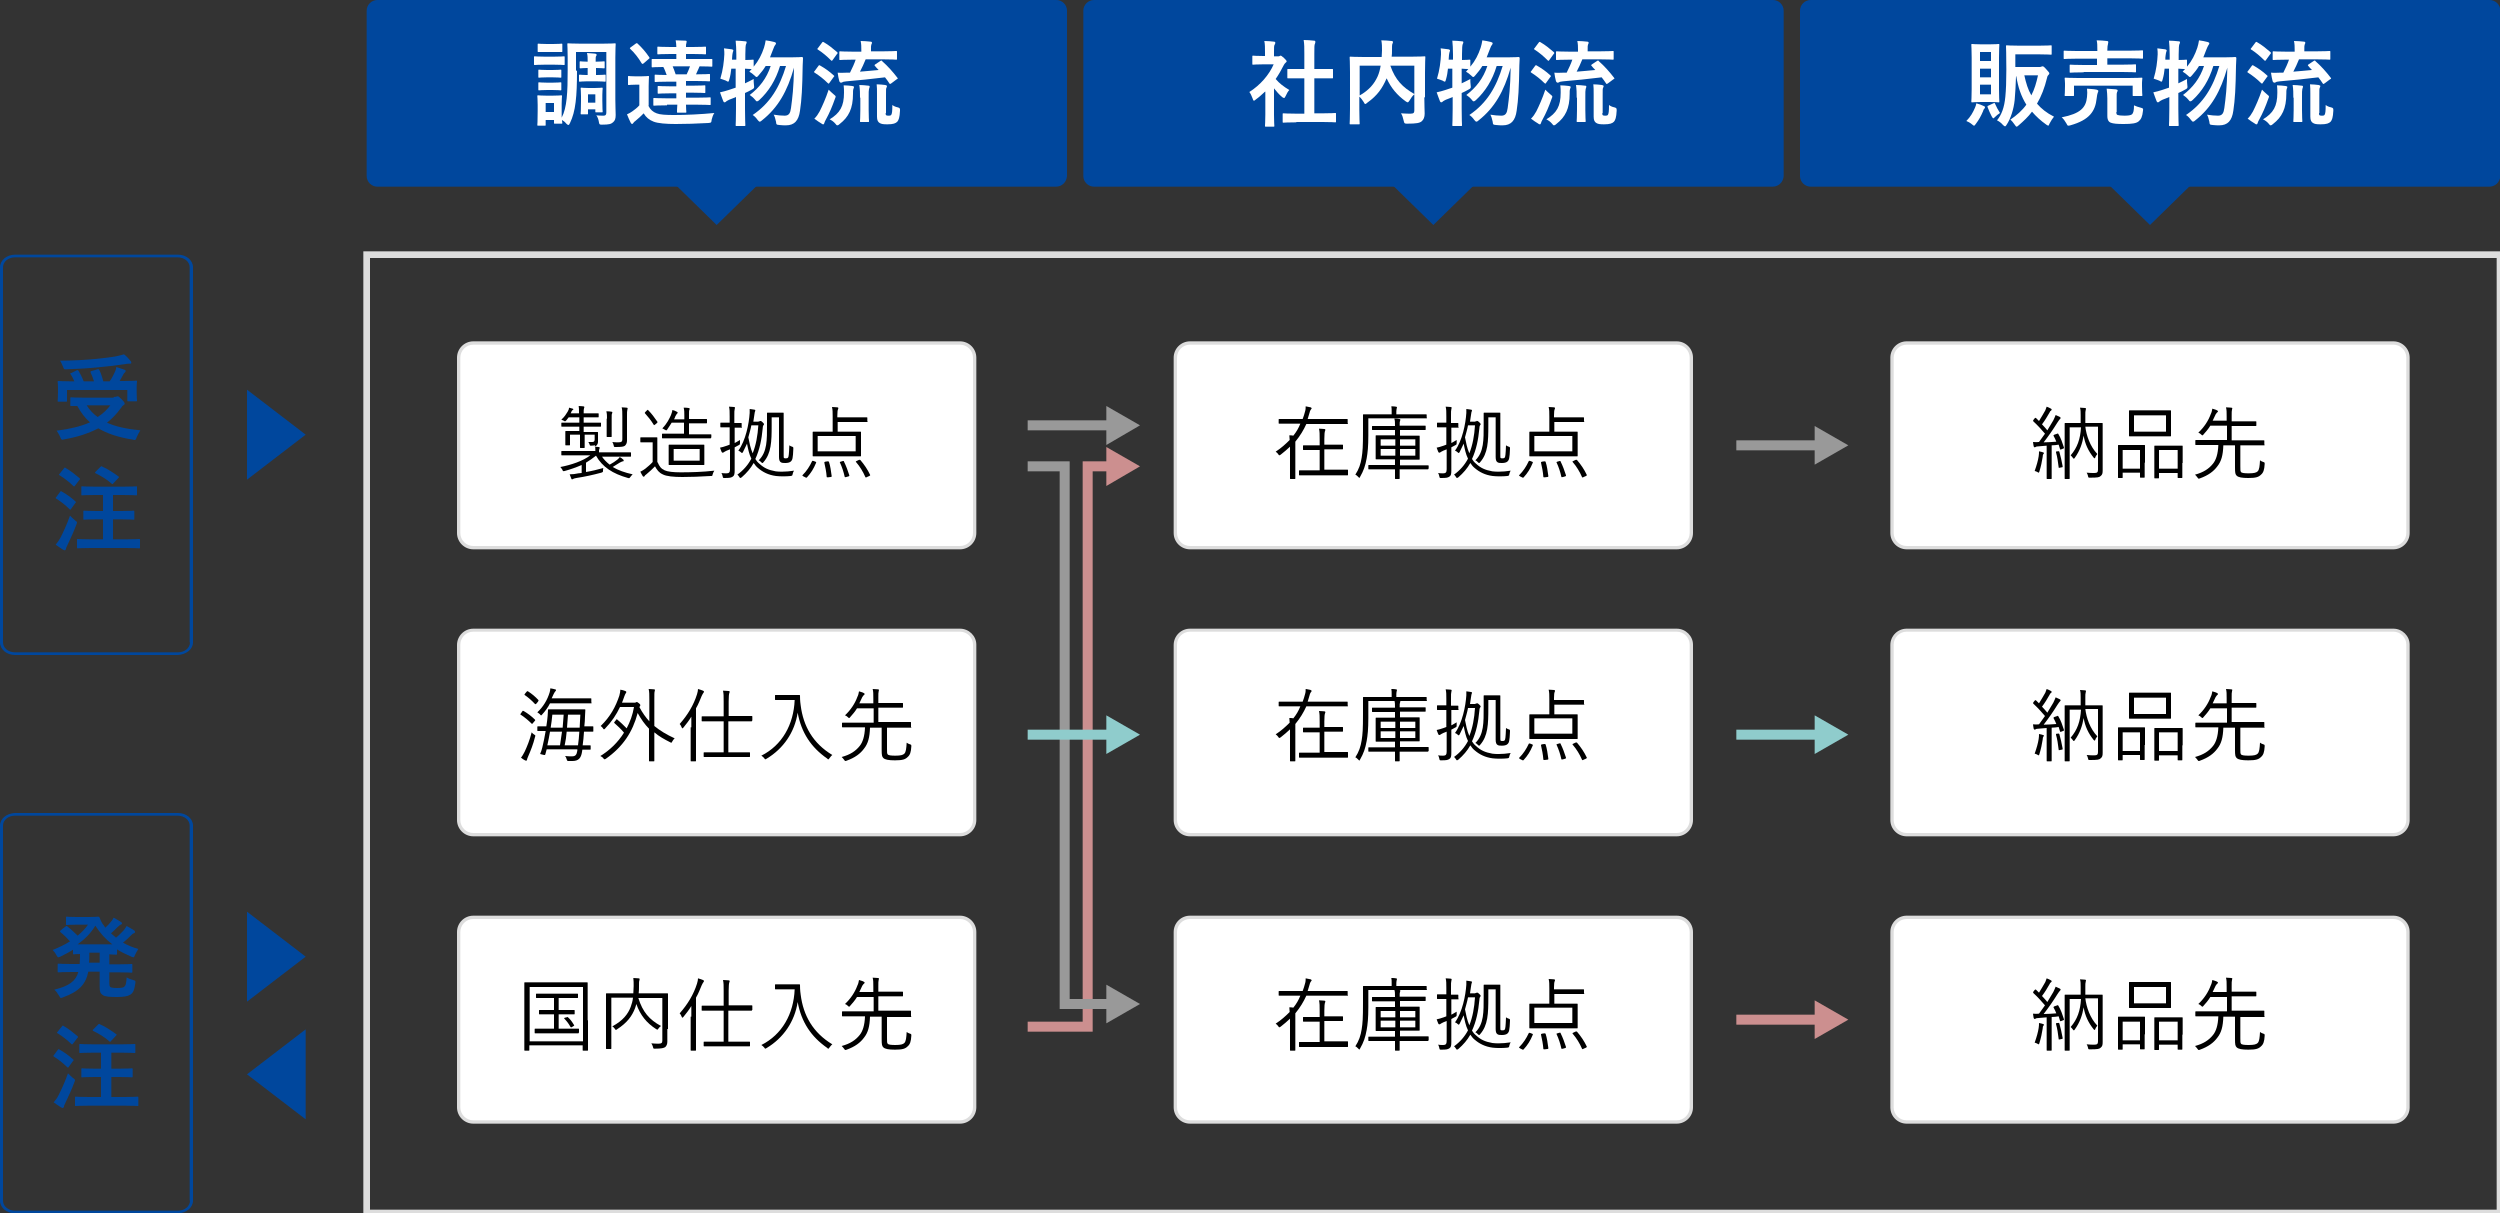<?xml version="1.0" encoding="utf-8"?>
<!-- Generator: Adobe Illustrator 23.1.1, SVG Export Plug-In . SVG Version: 6.00 Build 0)  -->
<svg version="1.1" id="レイヤー_1" xmlns="http://www.w3.org/2000/svg" xmlns:xlink="http://www.w3.org/1999/xlink" x="0px"
	 y="0px" viewBox="0 0 750 364" style="enable-background:new 0 0 750 364;" xml:space="preserve">
<rect x="0" y="0" width="750" height="364" fill="#333333" stroke="none"/>
<style type="text/css">
	.st0{fill:#00479D;}
	.st1{fill:#FFFFFF;}
	.st2{fill:#DDDDDD;}
	.st3{fill:none;stroke:#999999;stroke-width:3;stroke-miterlimit:10;}
	.st4{fill:#999999;}
	.st5{fill:none;stroke:#8FCCCC;stroke-width:3;stroke-miterlimit:10;}
	.st6{fill:#8FCCCC;}
	.st7{fill:none;stroke:#CC8F8F;stroke-width:3;stroke-miterlimit:10;}
	.st8{fill:#CC8F8F;}
	.st9{fill-rule:evenodd;clip-rule:evenodd;fill:#00479D;}
	.st10{fill:none;stroke:#DDDDDD;stroke-width:2;stroke-miterlimit:10;}
</style>
<g>
	<polygon class="st0" points="215,67.5 228.6,54.2 201.4,54.2 	"/>
	<polygon class="st0" points="430,67.5 443.6,54.2 416.4,54.2 	"/>
	<polygon class="st0" points="645,67.5 658.6,54.2 631.4,54.2 	"/>
	<path class="st1" d="M357,164.3c-2.4,0-4.4-2-4.4-4.4v-52.6c0-2.4,2-4.4,4.4-4.4H503c2.4,0,4.4,2,4.4,4.4v52.6c0,2.4-2,4.4-4.4,4.4
		H357z"/>
	<path class="st2" d="M503,103.4c2.1,0,3.9,1.7,3.9,3.9v52.6c0,2.1-1.7,3.9-3.9,3.9H357c-2.1,0-3.9-1.7-3.9-3.9v-52.6
		c0-2.1,1.7-3.9,3.9-3.9H503 M503,102.4H357c-2.7,0-4.9,2.2-4.9,4.9v52.6c0,2.7,2.2,4.9,4.9,4.9H503c2.7,0,4.9-2.2,4.9-4.9v-52.6
		C507.9,104.6,505.7,102.4,503,102.4"/>
	<g>
		<path d="M404.4,127c0,0.2,0,0.2-0.2,0.2c-0.1,0-0.9,0-3.2,0h-9.1c-0.8,1.8-1.9,3.6-3.3,5.3v7.9c0,2.1,0,3,0,3.1
			c0,0.2,0,0.2-0.2,0.2h-1.2c-0.2,0-0.2,0-0.2-0.2c0-0.1,0-1,0-3.1V134c-0.8,0.8-1.8,1.6-2.8,2.4c-0.2,0.1-0.3,0.2-0.4,0.2
			s-0.2-0.1-0.3-0.3c-0.2-0.3-0.5-0.6-0.8-0.8c1.7-1.1,3-2.3,4.2-3.5c0-0.5-0.1-0.9-0.1-1.4c0.5,0,0.8,0,1.2,0.1
			c0.9-1.1,1.6-2.3,2.1-3.6H387c-2.3,0-3,0-3.2,0c-0.2,0-0.2,0-0.2-0.2v-1c0-0.2,0-0.2,0.2-0.2c0.1,0,0.9,0,3.2,0h3.8
			c0.3-0.7,0.5-1.5,0.7-2.2c0.2-0.6,0.2-1.1,0.2-1.6c0.6,0.1,1.1,0.2,1.5,0.3c0.2,0.1,0.3,0.2,0.3,0.3c0,0.1-0.1,0.2-0.2,0.3
			c-0.1,0.2-0.3,0.4-0.4,0.9c-0.2,0.7-0.4,1.3-0.6,2h8.6c2.3,0,3,0,3.2,0c0.2,0,0.2,0,0.2,0.2V127z M404.4,142.4
			c0,0.2,0,0.2-0.2,0.2c-0.1,0-0.9,0-3.4,0h-7.6c-2.4,0-3.2,0-3.3,0c-0.2,0-0.2,0-0.2-0.2v-1.1c0-0.2,0-0.2,0.2-0.2
			c0.1,0,0.9,0,3.3,0h2.7V135h-1.7c-2.3,0-3,0-3.1,0c-0.2,0-0.2,0-0.2-0.2v-1c0-0.2,0-0.2,0.2-0.2c0.1,0,0.9,0,3.1,0h1.7v-1.7
			c0-1.7,0-2.4-0.2-3.3c0.6,0,1.2,0.1,1.6,0.1c0.2,0,0.3,0.1,0.3,0.2c0,0.1,0,0.3-0.1,0.4c-0.1,0.3-0.2,0.9-0.2,2.4v1.7h2.3
			c2.3,0,3,0,3.1,0c0.2,0,0.2,0,0.2,0.2v1c0,0.2,0,0.2-0.2,0.2c-0.1,0-0.8,0-3.1,0h-2.3v6.1h3.5c2.4,0,3.2,0,3.4,0
			c0.2,0,0.2,0,0.2,0.2V142.4z"/>
		<path d="M428.1,125.3c0,0.2,0,0.2-0.2,0.2c-0.1,0-0.9,0-3.3,0h-14.1v5.1c0,3.4-0.2,5.2-0.5,6.9c-0.4,2.2-0.9,3.7-2,5.6
			c-0.1,0.2-0.2,0.3-0.2,0.3c0,0-0.1-0.1-0.3-0.3c-0.3-0.3-0.6-0.6-0.9-0.7c1.1-1.7,1.6-3.2,1.9-5.1c0.3-1.9,0.4-3.3,0.4-7.9
			c0-3.4,0-4.8,0-4.9c0-0.2,0-0.2,0.2-0.2c0.1,0,1,0,3.3,0h5.1v-0.9c0-0.6,0-1.1-0.1-1.5c0.6,0,0.9,0,1.4,0.1c0.2,0,0.3,0.1,0.3,0.2
			s-0.1,0.3-0.1,0.4c0,0.1-0.1,0.4-0.1,0.8v0.9h5.6c2.4,0,3.2,0,3.3,0c0.2,0,0.2,0,0.2,0.2V125.3z M428.5,140.6c0,0.2,0,0.2-0.2,0.2
			c-0.1,0-0.9,0-3.4,0h-5c0,1.8,0,2.6,0,2.7c0,0.1,0,0.2-0.2,0.2h-1c-0.2,0-0.2,0-0.2-0.2c0-0.1,0-0.9,0-2.7h-4.4
			c-2.4,0-3.2,0-3.4,0c-0.2,0-0.2,0-0.2-0.2v-0.9c0-0.2,0-0.2,0.2-0.2c0.1,0,0.9,0,3.4,0h4.4v-1.7h-2.3c-2.3,0-3.1,0-3.3,0
			c-0.2,0-0.2,0-0.2-0.2c0-0.1,0-0.6,0-2.1v-2.6c0-1.4,0-1.9,0-2.1c0-0.2,0-0.2,0.2-0.2c0.1,0,0.9,0,3.3,0h2.3V129h-3.3
			c-2.4,0-3.3,0-3.4,0c-0.2,0-0.2,0-0.2-0.2V128c0-0.2,0-0.2,0.2-0.2c0.1,0,1,0,3.4,0h3.3c0-1.1,0-1.6-0.2-2.2c0.6,0,1,0,1.5,0.1
			c0.2,0,0.3,0.1,0.3,0.2s0,0.2-0.1,0.4c-0.1,0.2-0.1,0.5-0.1,1.4h4.2c2.4,0,3.3,0,3.4,0c0.2,0,0.2,0,0.2,0.2v0.9
			c0,0.2,0,0.2-0.2,0.2c-0.1,0-1,0-3.4,0H420v1.7h2.5c2.3,0,3.1,0,3.2,0c0.2,0,0.2,0,0.2,0.2c0,0.1,0,0.6,0,2.1v2.6c0,1.4,0,2,0,2.1
			c0,0.2,0,0.2-0.2,0.2c-0.1,0-0.9,0-3.2,0H420v1.7h5c2.4,0,3.3,0,3.4,0c0.1,0,0.2,0,0.2,0.2V140.6z M418.6,131.8h-4.4v1.9h4.4
			V131.8z M418.6,134.7h-4.4v2h4.4V134.7z M424.5,131.8H420v1.9h4.6V131.8z M424.5,134.7H420v2h4.6V134.7z"/>
		<path d="M437.6,128.1c0,0.2,0,0.2-0.2,0.2c-0.1,0-0.5,0-2,0v4.6c0.5-0.2,1-0.6,1.6-0.9c0,0.4,0,0.6,0,0.9c0,0.4,0,0.4-0.3,0.6
			l-1.3,0.7v3.3c0,1.6,0,2.7,0,3.6c0,1.1-0.1,1.6-0.6,1.9c-0.5,0.3-0.8,0.4-2.4,0.4c-0.5,0-0.5,0-0.6-0.5c-0.1-0.4-0.2-0.8-0.4-1
			c0.5,0.1,0.9,0.1,1.6,0.1c0.7,0,1-0.3,1-1.2v-6l-1,0.4c-0.5,0.2-0.7,0.4-0.9,0.5c-0.1,0.1-0.2,0.1-0.3,0.1c-0.1,0-0.2,0-0.3-0.2
			c-0.2-0.4-0.3-0.8-0.5-1.3c0.6-0.1,1.2-0.3,2.1-0.6c0.3-0.1,0.5-0.2,0.8-0.3v-5.2h-0.6c-1.5,0-1.9,0-2,0c-0.2,0-0.2,0-0.2-0.2v-1
			c0-0.2,0-0.2,0.2-0.2c0.1,0,0.5,0,2,0h0.6v-1.9c0-1.4,0-2.1-0.2-2.9c0.6,0,1.1,0.1,1.5,0.1c0.2,0,0.3,0.1,0.3,0.2
			c0,0.2-0.1,0.3-0.1,0.5c-0.1,0.3-0.1,0.7-0.1,2.1v2c1.4,0,1.8,0,2,0c0.2,0,0.2,0,0.2,0.2V128.1z M442.6,126.4c0.2,0,0.4,0,0.4-0.1
			s0.1,0,0.2,0c0.1,0,0.2,0,0.6,0.4c0.3,0.3,0.4,0.4,0.4,0.6c0,0.1-0.1,0.2-0.2,0.3c-0.1,0.2-0.2,0.5-0.2,1
			c-0.3,3.2-0.9,6.3-2.2,9.1c0.3,0.5,0.7,1,1.2,1.4c1.4,1.3,2.7,1.9,4.9,2.3c0.6,0.1,1.3,0.1,2,0.1c1.1,0,2.2-0.1,3.5-0.3
			c-0.2,0.3-0.3,0.6-0.4,1c-0.1,0.5-0.1,0.5-0.6,0.6c-0.8,0.1-1.5,0.1-2.3,0.1c-0.7,0-1.3,0-2.1-0.1c-2.3-0.3-4-1.2-5.4-2.4
			c-0.5-0.4-0.9-0.9-1.3-1.5c-0.9,1.6-2.1,3-3.6,4.3c-0.2,0.1-0.3,0.2-0.4,0.2c-0.1,0-0.2-0.1-0.3-0.3c-0.2-0.3-0.4-0.6-0.6-0.7
			c1.8-1.3,3.2-2.9,4.2-4.8c-0.7-1.4-1-3-1.3-4.5c-0.4,0.9-0.8,1.7-1.2,2.5c-0.1,0.2-0.2,0.3-0.3,0.3c-0.1,0-0.2-0.1-0.3-0.2
			c-0.2-0.2-0.5-0.4-0.8-0.5c2.2-3,3.2-8.1,3.4-11.3c0-0.5,0-0.9,0-1.2c0.5,0.1,1,0.1,1.4,0.2c0.2,0,0.3,0.1,0.3,0.2
			c0,0.1-0.1,0.3-0.1,0.4c-0.1,0.1-0.1,0.5-0.2,1c-0.1,0.6-0.2,1.3-0.3,2H442.6z M440.4,127.6c-0.2,1.2-0.6,2.4-0.9,3.6
			c0.3,1.5,0.6,3.2,1.3,4.8c1-2.5,1.5-5.3,1.7-8.4H440.4z M450.1,136.5c0,0.6,0,0.8,0.1,0.9c0.1,0.1,0.3,0.1,0.5,0.1
			c0.3,0,0.5,0,0.7-0.2c0.2-0.2,0.3-0.9,0.4-3.7c0.3,0.2,0.5,0.3,0.8,0.4c0.4,0.1,0.4,0.2,0.4,0.6c-0.1,2.9-0.3,3.4-0.7,3.8
			c-0.4,0.4-1.1,0.5-1.7,0.5c-0.5,0-1,0-1.3-0.2c-0.4-0.2-0.6-0.7-0.6-1.6v-11.9h-2.2v2.4c0,4.9-0.1,8.4-2.5,11.1
			c-0.1,0.2-0.2,0.2-0.3,0.2c-0.1,0-0.2-0.1-0.3-0.2c-0.3-0.3-0.5-0.5-0.8-0.6c2.6-2.5,2.5-6.2,2.5-10.7c0-2.3,0-3.2,0-3.4
			c0-0.2,0-0.2,0.2-0.2c0.1,0,0.4,0,1.6,0h1.4c1.2,0,1.5,0,1.6,0c0.2,0,0.2,0,0.2,0.2c0,0.1,0,1.1,0,3.3V136.5z"/>
		<path d="M459.6,138.5c0.3,0.1,0.3,0.2,0.2,0.4c-0.7,1.7-1.5,3-2.7,4.3c-0.1,0.1-0.1,0.1-0.2,0.1c-0.1,0-0.2,0-0.3-0.1l-0.6-0.3
			c-0.3-0.2-0.4-0.3-0.2-0.4c1.2-1.2,2.1-2.6,2.8-4.1c0.1-0.2,0.2-0.2,0.5-0.1L459.6,138.5z M475.3,126.4c0,0.2,0,0.2-0.2,0.2
			c-0.1,0-0.9,0-3.3,0h-5.5v2.9h3.4c2.4,0,3.2,0,3.4,0c0.2,0,0.2,0,0.2,0.2c0,0.1,0,0.6,0,2.1v2.8c0,1.5,0,2,0,2.1
			c0,0.2,0,0.2-0.2,0.2c-0.1,0-1,0-3.4,0h-7.3c-2.4,0-3.2,0-3.4,0c-0.2,0-0.2,0-0.2-0.2c0-0.1,0-0.6,0-2.1v-2.8c0-1.5,0-2,0-2.1
			c0-0.1,0-0.2,0.2-0.2c0.1,0,1,0,3.4,0h2.4v-4.5c0-1.4,0-2-0.2-2.9c0.6,0,1.2,0.1,1.6,0.1c0.2,0,0.3,0.1,0.3,0.2s0,0.2-0.1,0.4
			c-0.1,0.2-0.2,0.7-0.2,1.9v0.5h5.5c2.4,0,3.2,0,3.3,0c0.2,0,0.2,0,0.2,0.2V126.4z M471.7,130.8h-11.4v4.6h11.4V130.8z
			 M463.3,138.4c0.3,0,0.3,0,0.4,0.2c0.4,1.2,0.6,2.7,0.8,4.2c0,0.2,0,0.3-0.3,0.3l-0.8,0.1c-0.3,0-0.4,0-0.4-0.2
			c-0.1-1.4-0.4-2.9-0.7-4.2c0-0.2,0-0.2,0.3-0.3L463.3,138.4z M467.9,138.3c0.2,0,0.3,0,0.3,0.2c0.6,1.2,1.2,2.8,1.6,4.1
			c0,0.2,0,0.2-0.2,0.3l-0.7,0.2c-0.4,0.1-0.4,0.1-0.5-0.1c-0.3-1.4-0.8-2.9-1.4-4.2c-0.1-0.2-0.1-0.2,0.2-0.3L467.9,138.3z
			 M472.6,138c0.3-0.1,0.3-0.1,0.5,0c1.2,1.4,2.2,2.9,2.9,4.4c0.1,0.2,0.1,0.2-0.2,0.4l-0.7,0.3c-0.3,0.2-0.4,0.2-0.5,0
			c-0.7-1.6-1.6-3.1-2.8-4.5c-0.1-0.1-0.1-0.2,0.2-0.3L472.6,138z"/>
	</g>
	<g>
		<path class="st1" d="M357,250.4c-2.4,0-4.4-2-4.4-4.4v-52.6c0-2.4,2-4.4,4.4-4.4H503c2.4,0,4.4,2,4.4,4.4V246c0,2.4-2,4.4-4.4,4.4
			H357z"/>
		<path class="st2" d="M503,189.5c2.1,0,3.9,1.7,3.9,3.9V246c0,2.1-1.7,3.9-3.9,3.9H357c-2.1,0-3.9-1.7-3.9-3.9v-52.6
			c0-2.1,1.7-3.9,3.9-3.9H503 M503,188.6H357c-2.7,0-4.9,2.2-4.9,4.9V246c0,2.7,2.2,4.9,4.9,4.9H503c2.7,0,4.9-2.2,4.9-4.9v-52.6
			C507.9,190.8,505.7,188.6,503,188.6"/>
	</g>
	<g>
		<path d="M404.4,211.7c0,0.2,0,0.2-0.2,0.2c-0.1,0-0.9,0-3.2,0h-9.1c-0.8,1.8-1.9,3.6-3.3,5.3v7.9c0,2.1,0,3,0,3.1
			c0,0.2,0,0.2-0.2,0.2h-1.2c-0.2,0-0.2,0-0.2-0.2c0-0.1,0-1,0-3.1v-6.3c-0.8,0.8-1.8,1.6-2.8,2.4c-0.2,0.1-0.3,0.2-0.4,0.2
			s-0.2-0.1-0.3-0.3c-0.2-0.3-0.5-0.6-0.8-0.8c1.7-1.1,3-2.3,4.2-3.5c0-0.5-0.1-0.9-0.1-1.4c0.5,0,0.8,0,1.2,0.1
			c0.9-1.1,1.6-2.3,2.1-3.6H387c-2.3,0-3,0-3.2,0c-0.2,0-0.2,0-0.2-0.2v-1c0-0.2,0-0.2,0.2-0.2c0.1,0,0.9,0,3.2,0h3.8
			c0.3-0.7,0.5-1.5,0.7-2.2c0.2-0.6,0.2-1.1,0.2-1.6c0.6,0.1,1.1,0.2,1.5,0.3c0.2,0.1,0.3,0.2,0.3,0.3c0,0.1-0.1,0.2-0.2,0.3
			c-0.1,0.2-0.3,0.4-0.4,0.9c-0.2,0.7-0.4,1.3-0.6,2h8.6c2.3,0,3,0,3.2,0c0.2,0,0.2,0,0.2,0.2V211.7z M404.4,227.1
			c0,0.2,0,0.2-0.2,0.2c-0.1,0-0.9,0-3.4,0h-7.6c-2.4,0-3.2,0-3.3,0c-0.2,0-0.2,0-0.2-0.2V226c0-0.2,0-0.2,0.2-0.2
			c0.1,0,0.9,0,3.3,0h2.7v-6.1h-1.7c-2.3,0-3,0-3.1,0c-0.2,0-0.2,0-0.2-0.2v-1c0-0.2,0-0.2,0.2-0.2c0.1,0,0.9,0,3.1,0h1.7v-1.7
			c0-1.7,0-2.4-0.2-3.3c0.6,0,1.2,0.1,1.6,0.1c0.2,0,0.3,0.1,0.3,0.2c0,0.1,0,0.3-0.1,0.4c-0.1,0.3-0.2,0.9-0.2,2.4v1.7h2.3
			c2.3,0,3,0,3.1,0c0.2,0,0.2,0,0.2,0.2v1c0,0.2,0,0.2-0.2,0.2c-0.1,0-0.8,0-3.1,0h-2.3v6.1h3.5c2.4,0,3.2,0,3.4,0
			c0.2,0,0.2,0,0.2,0.2V227.1z"/>
		<path d="M428.1,210.1c0,0.2,0,0.2-0.2,0.2c-0.1,0-0.9,0-3.3,0h-14.1v5.1c0,3.4-0.2,5.2-0.5,6.9c-0.4,2.2-0.9,3.7-2,5.6
			c-0.1,0.2-0.2,0.3-0.2,0.3c0,0-0.1-0.1-0.3-0.3c-0.3-0.3-0.6-0.6-0.9-0.7c1.1-1.7,1.6-3.2,1.9-5.1c0.3-1.9,0.4-3.3,0.4-7.9
			c0-3.4,0-4.8,0-4.9c0-0.2,0-0.2,0.2-0.2c0.1,0,1,0,3.3,0h5.1v-0.9c0-0.6,0-1.1-0.1-1.5c0.6,0,0.9,0,1.4,0.1c0.2,0,0.3,0.1,0.3,0.2
			s-0.1,0.3-0.1,0.4c0,0.1-0.1,0.4-0.1,0.8v0.9h5.6c2.4,0,3.2,0,3.3,0c0.2,0,0.2,0,0.2,0.2V210.1z M428.5,225.3c0,0.2,0,0.2-0.2,0.2
			c-0.1,0-0.9,0-3.4,0h-5c0,1.8,0,2.6,0,2.7c0,0.1,0,0.2-0.2,0.2h-1c-0.2,0-0.2,0-0.2-0.2c0-0.1,0-0.9,0-2.7h-4.4
			c-2.4,0-3.2,0-3.4,0c-0.2,0-0.2,0-0.2-0.2v-0.9c0-0.2,0-0.2,0.2-0.2c0.1,0,0.9,0,3.4,0h4.4v-1.7h-2.3c-2.3,0-3.1,0-3.3,0
			c-0.2,0-0.2,0-0.2-0.2c0-0.1,0-0.6,0-2.1v-2.6c0-1.4,0-1.9,0-2.1c0-0.2,0-0.2,0.2-0.2c0.1,0,0.9,0,3.3,0h2.3v-1.7h-3.3
			c-2.4,0-3.3,0-3.4,0c-0.2,0-0.2,0-0.2-0.2v-0.9c0-0.2,0-0.2,0.2-0.2c0.1,0,1,0,3.4,0h3.3c0-1.1,0-1.6-0.2-2.2c0.6,0,1,0,1.5,0.1
			c0.2,0,0.3,0.1,0.3,0.2s0,0.2-0.1,0.4c-0.1,0.2-0.1,0.5-0.1,1.4h4.2c2.4,0,3.3,0,3.4,0c0.2,0,0.2,0,0.2,0.2v0.9
			c0,0.2,0,0.2-0.2,0.2c-0.1,0-1,0-3.4,0H420v1.7h2.5c2.3,0,3.1,0,3.2,0c0.2,0,0.2,0,0.2,0.2c0,0.1,0,0.6,0,2.1v2.6c0,1.4,0,2,0,2.1
			c0,0.2,0,0.2-0.2,0.2c-0.1,0-0.9,0-3.2,0H420v1.7h5c2.4,0,3.3,0,3.4,0c0.1,0,0.2,0,0.2,0.2V225.3z M418.6,216.5h-4.4v1.9h4.4
			V216.5z M418.6,219.4h-4.4v2h4.4V219.4z M424.5,216.5H420v1.9h4.6V216.5z M424.5,219.4H420v2h4.6V219.4z"/>
		<path d="M437.6,212.8c0,0.2,0,0.2-0.2,0.2c-0.1,0-0.5,0-2,0v4.6c0.5-0.2,1-0.6,1.6-0.9c0,0.4,0,0.6,0,0.9c0,0.4,0,0.4-0.3,0.6
			l-1.3,0.7v3.3c0,1.6,0,2.7,0,3.6c0,1.1-0.1,1.6-0.6,1.9c-0.5,0.3-0.8,0.4-2.4,0.4c-0.5,0-0.5,0-0.6-0.5c-0.1-0.4-0.2-0.8-0.4-1
			c0.5,0.1,0.9,0.1,1.6,0.1c0.7,0,1-0.3,1-1.2v-6l-1,0.4c-0.5,0.2-0.7,0.4-0.9,0.5c-0.1,0.1-0.2,0.1-0.3,0.1c-0.1,0-0.2,0-0.3-0.2
			c-0.2-0.4-0.3-0.8-0.5-1.3c0.6-0.1,1.2-0.3,2.1-0.6c0.3-0.1,0.5-0.2,0.8-0.3V213h-0.6c-1.5,0-1.9,0-2,0c-0.2,0-0.2,0-0.2-0.2v-1
			c0-0.2,0-0.2,0.2-0.2c0.1,0,0.5,0,2,0h0.6v-1.9c0-1.4,0-2.1-0.2-2.9c0.6,0,1.1,0.1,1.5,0.1c0.2,0,0.3,0.1,0.3,0.2
			c0,0.2-0.1,0.3-0.1,0.5c-0.1,0.3-0.1,0.7-0.1,2.1v2c1.4,0,1.8,0,2,0c0.2,0,0.2,0,0.2,0.2V212.8z M442.6,211.1c0.2,0,0.4,0,0.4-0.1
			s0.1,0,0.2,0c0.1,0,0.2,0,0.6,0.4c0.3,0.3,0.4,0.4,0.4,0.6c0,0.1-0.1,0.2-0.2,0.3c-0.1,0.2-0.2,0.5-0.2,1
			c-0.3,3.2-0.9,6.3-2.2,9.1c0.3,0.5,0.7,1,1.2,1.4c1.4,1.3,2.7,1.9,4.9,2.3c0.6,0.1,1.3,0.1,2,0.1c1.1,0,2.2-0.1,3.5-0.3
			c-0.2,0.3-0.3,0.6-0.4,1c-0.1,0.5-0.1,0.5-0.6,0.6c-0.8,0.1-1.5,0.1-2.3,0.1c-0.7,0-1.3,0-2.1-0.1c-2.3-0.3-4-1.2-5.4-2.4
			c-0.5-0.4-0.9-0.9-1.3-1.5c-0.9,1.6-2.1,3-3.6,4.3c-0.2,0.1-0.3,0.2-0.4,0.2c-0.1,0-0.2-0.1-0.3-0.3c-0.2-0.3-0.4-0.6-0.6-0.7
			c1.8-1.3,3.2-2.9,4.2-4.8c-0.7-1.4-1-3-1.3-4.5c-0.4,0.9-0.8,1.7-1.2,2.5c-0.1,0.2-0.2,0.3-0.3,0.3c-0.1,0-0.2-0.1-0.3-0.2
			c-0.2-0.2-0.5-0.4-0.8-0.5c2.2-3,3.2-8.1,3.4-11.3c0-0.5,0-0.9,0-1.2c0.5,0.1,1,0.1,1.4,0.2c0.2,0,0.3,0.1,0.3,0.2
			c0,0.1-0.1,0.3-0.1,0.4c-0.1,0.1-0.1,0.5-0.2,1c-0.1,0.6-0.2,1.3-0.3,2H442.6z M440.4,212.4c-0.2,1.2-0.6,2.4-0.9,3.6
			c0.3,1.5,0.6,3.2,1.3,4.8c1-2.5,1.5-5.3,1.7-8.4H440.4z M450.1,221.3c0,0.6,0,0.8,0.1,0.9c0.1,0.1,0.3,0.1,0.5,0.1
			c0.3,0,0.5,0,0.7-0.2c0.2-0.2,0.3-0.9,0.4-3.7c0.3,0.2,0.5,0.3,0.8,0.4c0.4,0.1,0.4,0.2,0.4,0.6c-0.1,2.9-0.3,3.4-0.7,3.8
			c-0.4,0.4-1.1,0.5-1.7,0.5c-0.5,0-1,0-1.3-0.2c-0.4-0.2-0.6-0.7-0.6-1.6v-11.9h-2.2v2.4c0,4.9-0.1,8.4-2.5,11.1
			c-0.1,0.2-0.2,0.2-0.3,0.2c-0.1,0-0.2-0.1-0.3-0.2c-0.3-0.3-0.5-0.5-0.8-0.6c2.6-2.5,2.5-6.2,2.5-10.7c0-2.3,0-3.2,0-3.4
			c0-0.2,0-0.2,0.2-0.2c0.1,0,0.4,0,1.6,0h1.4c1.2,0,1.5,0,1.6,0c0.2,0,0.2,0,0.2,0.2c0,0.1,0,1.1,0,3.3V221.3z"/>
		<path d="M459.6,223.3c0.3,0.1,0.3,0.2,0.2,0.4c-0.7,1.7-1.5,3-2.7,4.3c-0.1,0.1-0.1,0.1-0.2,0.1c-0.1,0-0.2,0-0.3-0.1l-0.6-0.3
			c-0.3-0.2-0.4-0.3-0.2-0.4c1.2-1.2,2.1-2.6,2.8-4.1c0.1-0.2,0.2-0.2,0.5-0.1L459.6,223.3z M475.3,211.2c0,0.2,0,0.2-0.2,0.2
			c-0.1,0-0.9,0-3.3,0h-5.5v2.9h3.4c2.4,0,3.2,0,3.4,0c0.2,0,0.2,0,0.2,0.2c0,0.1,0,0.6,0,2.1v2.8c0,1.5,0,2,0,2.1
			c0,0.2,0,0.2-0.2,0.2c-0.1,0-1,0-3.4,0h-7.3c-2.4,0-3.2,0-3.4,0c-0.2,0-0.2,0-0.2-0.2c0-0.1,0-0.6,0-2.1v-2.8c0-1.5,0-2,0-2.1
			c0-0.1,0-0.2,0.2-0.2c0.1,0,1,0,3.4,0h2.4v-4.5c0-1.4,0-2-0.2-2.9c0.6,0,1.2,0.1,1.6,0.1c0.2,0,0.3,0.1,0.3,0.2s0,0.2-0.1,0.4
			c-0.1,0.2-0.2,0.7-0.2,1.9v0.5h5.5c2.4,0,3.2,0,3.3,0c0.2,0,0.2,0,0.2,0.2V211.2z M471.7,215.5h-11.4v4.6h11.4V215.5z
			 M463.3,223.2c0.3,0,0.3,0,0.4,0.2c0.4,1.2,0.6,2.7,0.8,4.2c0,0.2,0,0.3-0.3,0.3l-0.8,0.1c-0.3,0-0.4,0-0.4-0.2
			c-0.1-1.4-0.4-2.9-0.7-4.2c0-0.2,0-0.2,0.3-0.3L463.3,223.2z M467.9,223c0.2,0,0.3,0,0.3,0.2c0.6,1.2,1.2,2.8,1.6,4.1
			c0,0.2,0,0.2-0.2,0.3l-0.7,0.2c-0.4,0.1-0.4,0.1-0.5-0.1c-0.3-1.4-0.8-2.9-1.4-4.2c-0.1-0.2-0.1-0.2,0.2-0.3L467.9,223z
			 M472.6,222.8c0.3-0.1,0.3-0.1,0.5,0c1.2,1.4,2.2,2.9,2.9,4.4c0.1,0.2,0.1,0.2-0.2,0.4l-0.7,0.3c-0.3,0.2-0.4,0.2-0.5,0
			c-0.7-1.6-1.6-3.1-2.8-4.5c-0.1-0.1-0.1-0.2,0.2-0.3L472.6,222.8z"/>
	</g>
	<g>
		<path class="st1" d="M357,336.6c-2.4,0-4.4-2-4.4-4.4v-52.6c0-2.4,2-4.4,4.4-4.4H503c2.4,0,4.4,2,4.4,4.4v52.6
			c0,2.4-2,4.4-4.4,4.4H357z"/>
		<path class="st2" d="M503,275.7c2.1,0,3.9,1.7,3.9,3.9v52.6c0,2.1-1.7,3.9-3.9,3.9H357c-2.1,0-3.9-1.7-3.9-3.9v-52.6
			c0-2.1,1.7-3.9,3.9-3.9H503 M503,274.7H357c-2.7,0-4.9,2.2-4.9,4.9v52.6c0,2.7,2.2,4.9,4.9,4.9H503c2.7,0,4.9-2.2,4.9-4.9v-52.6
			C507.9,276.9,505.7,274.7,503,274.7"/>
	</g>
	<g>
		<path d="M404.4,298.5c0,0.2,0,0.2-0.2,0.2c-0.1,0-0.9,0-3.2,0h-9.1c-0.8,1.8-1.9,3.6-3.3,5.3v7.9c0,2.1,0,3,0,3.1
			c0,0.2,0,0.2-0.2,0.2h-1.2c-0.2,0-0.2,0-0.2-0.2c0-0.1,0-1,0-3.1v-6.3c-0.8,0.8-1.8,1.6-2.8,2.4c-0.2,0.1-0.3,0.2-0.4,0.2
			s-0.2-0.1-0.3-0.3c-0.2-0.3-0.5-0.6-0.8-0.8c1.7-1.1,3-2.3,4.2-3.5c0-0.5-0.1-0.9-0.1-1.4c0.5,0,0.8,0,1.2,0.1
			c0.9-1.1,1.6-2.3,2.1-3.6H387c-2.3,0-3,0-3.2,0c-0.2,0-0.2,0-0.2-0.2v-1c0-0.2,0-0.2,0.2-0.2c0.1,0,0.9,0,3.2,0h3.8
			c0.3-0.7,0.5-1.5,0.7-2.2c0.2-0.6,0.2-1.1,0.2-1.6c0.6,0.1,1.1,0.2,1.5,0.3c0.2,0.1,0.3,0.2,0.3,0.3c0,0.1-0.1,0.2-0.2,0.3
			c-0.1,0.2-0.3,0.4-0.4,0.9c-0.2,0.7-0.4,1.3-0.6,2h8.6c2.3,0,3,0,3.2,0c0.2,0,0.2,0,0.2,0.2V298.5z M404.4,313.9
			c0,0.2,0,0.2-0.2,0.2c-0.1,0-0.9,0-3.4,0h-7.6c-2.4,0-3.2,0-3.3,0c-0.2,0-0.2,0-0.2-0.2v-1.1c0-0.2,0-0.2,0.2-0.2
			c0.1,0,0.9,0,3.3,0h2.7v-6.1h-1.7c-2.3,0-3,0-3.1,0c-0.2,0-0.2,0-0.2-0.2v-1c0-0.2,0-0.2,0.2-0.2c0.1,0,0.9,0,3.1,0h1.7v-1.7
			c0-1.7,0-2.4-0.2-3.3c0.6,0,1.2,0.1,1.6,0.1c0.2,0,0.3,0.1,0.3,0.2c0,0.1,0,0.3-0.1,0.4c-0.1,0.3-0.2,0.9-0.2,2.4v1.7h2.3
			c2.3,0,3,0,3.1,0c0.2,0,0.2,0,0.2,0.2v1c0,0.2,0,0.2-0.2,0.2c-0.1,0-0.8,0-3.1,0h-2.3v6.1h3.5c2.4,0,3.2,0,3.4,0
			c0.2,0,0.2,0,0.2,0.2V313.9z"/>
		<path d="M428.1,296.8c0,0.2,0,0.2-0.2,0.2c-0.1,0-0.9,0-3.3,0h-14.1v5.1c0,3.4-0.2,5.2-0.5,6.9c-0.4,2.2-0.9,3.7-2,5.6
			c-0.1,0.2-0.2,0.3-0.2,0.3c0,0-0.1-0.1-0.3-0.3c-0.3-0.3-0.6-0.6-0.9-0.7c1.1-1.7,1.6-3.2,1.9-5.1c0.3-1.9,0.4-3.3,0.4-7.9
			c0-3.4,0-4.8,0-4.9c0-0.2,0-0.2,0.2-0.2c0.1,0,1,0,3.3,0h5.1v-0.9c0-0.6,0-1.1-0.1-1.5c0.6,0,0.9,0,1.4,0.1c0.2,0,0.3,0.1,0.3,0.2
			s-0.1,0.3-0.1,0.4c0,0.1-0.1,0.4-0.1,0.8v0.9h5.6c2.4,0,3.2,0,3.3,0c0.2,0,0.2,0,0.2,0.2V296.8z M428.5,312.1c0,0.2,0,0.2-0.2,0.2
			c-0.1,0-0.9,0-3.4,0h-5c0,1.8,0,2.6,0,2.7c0,0.1,0,0.2-0.2,0.2h-1c-0.2,0-0.2,0-0.2-0.2c0-0.1,0-0.9,0-2.7h-4.4
			c-2.4,0-3.2,0-3.4,0c-0.2,0-0.2,0-0.2-0.2v-0.9c0-0.2,0-0.2,0.2-0.2c0.1,0,0.9,0,3.4,0h4.4v-1.7h-2.3c-2.3,0-3.1,0-3.3,0
			c-0.2,0-0.2,0-0.2-0.2c0-0.1,0-0.6,0-2.1v-2.6c0-1.4,0-1.9,0-2.1c0-0.2,0-0.2,0.2-0.2c0.1,0,0.9,0,3.3,0h2.3v-1.7h-3.3
			c-2.4,0-3.3,0-3.4,0c-0.2,0-0.2,0-0.2-0.2v-0.9c0-0.2,0-0.2,0.2-0.2c0.1,0,1,0,3.4,0h3.3c0-1.1,0-1.6-0.2-2.2c0.6,0,1,0,1.5,0.1
			c0.2,0,0.3,0.1,0.3,0.2s0,0.2-0.1,0.4c-0.1,0.2-0.1,0.5-0.1,1.4h4.2c2.4,0,3.3,0,3.4,0c0.2,0,0.2,0,0.2,0.2v0.9
			c0,0.2,0,0.2-0.2,0.2c-0.1,0-1,0-3.4,0H420v1.7h2.5c2.3,0,3.1,0,3.2,0c0.2,0,0.2,0,0.2,0.2c0,0.1,0,0.6,0,2.1v2.6c0,1.4,0,2,0,2.1
			c0,0.2,0,0.2-0.2,0.2c-0.1,0-0.9,0-3.2,0H420v1.7h5c2.4,0,3.3,0,3.4,0c0.1,0,0.2,0,0.2,0.2V312.1z M418.6,303.3h-4.4v1.9h4.4
			V303.3z M418.6,306.2h-4.4v2h4.4V306.2z M424.5,303.3H420v1.9h4.6V303.3z M424.5,306.2H420v2h4.6V306.2z"/>
		<path d="M437.6,299.6c0,0.2,0,0.2-0.2,0.2c-0.1,0-0.5,0-2,0v4.6c0.5-0.2,1-0.6,1.6-0.9c0,0.4,0,0.6,0,0.9c0,0.4,0,0.4-0.3,0.6
			l-1.3,0.7v3.3c0,1.6,0,2.7,0,3.6c0,1.1-0.1,1.6-0.6,1.9c-0.5,0.3-0.8,0.4-2.4,0.4c-0.5,0-0.5,0-0.6-0.5c-0.1-0.4-0.2-0.8-0.4-1
			c0.5,0.1,0.9,0.1,1.6,0.1c0.7,0,1-0.3,1-1.2v-6l-1,0.4c-0.5,0.2-0.7,0.4-0.9,0.5c-0.1,0.1-0.2,0.1-0.3,0.1c-0.1,0-0.2,0-0.3-0.2
			c-0.2-0.4-0.3-0.8-0.5-1.3c0.6-0.1,1.2-0.3,2.1-0.6c0.3-0.1,0.5-0.2,0.8-0.3v-5.2h-0.6c-1.5,0-1.9,0-2,0c-0.2,0-0.2,0-0.2-0.2v-1
			c0-0.2,0-0.2,0.2-0.2c0.1,0,0.5,0,2,0h0.6v-1.9c0-1.4,0-2.1-0.2-2.9c0.6,0,1.1,0.1,1.5,0.1c0.2,0,0.3,0.1,0.3,0.2
			c0,0.2-0.1,0.3-0.1,0.5c-0.1,0.3-0.1,0.7-0.1,2.1v2c1.4,0,1.8,0,2,0c0.2,0,0.2,0,0.2,0.2V299.6z M442.6,297.9c0.2,0,0.4,0,0.4-0.1
			s0.1,0,0.2,0c0.1,0,0.2,0,0.6,0.4c0.3,0.3,0.4,0.4,0.4,0.6c0,0.1-0.1,0.2-0.2,0.3c-0.1,0.2-0.2,0.5-0.2,1
			c-0.3,3.2-0.9,6.3-2.2,9.1c0.3,0.5,0.7,1,1.2,1.4c1.4,1.3,2.7,1.9,4.9,2.3c0.6,0.1,1.3,0.1,2,0.1c1.1,0,2.2-0.1,3.5-0.3
			c-0.2,0.3-0.3,0.6-0.4,1c-0.1,0.5-0.1,0.5-0.6,0.6c-0.8,0.1-1.5,0.1-2.3,0.1c-0.7,0-1.3,0-2.1-0.1c-2.3-0.3-4-1.2-5.4-2.4
			c-0.5-0.4-0.9-0.9-1.3-1.5c-0.9,1.6-2.1,3-3.6,4.3c-0.2,0.1-0.3,0.2-0.4,0.2c-0.1,0-0.2-0.1-0.3-0.3c-0.2-0.3-0.4-0.6-0.6-0.7
			c1.8-1.3,3.2-2.9,4.2-4.8c-0.7-1.4-1-3-1.3-4.5c-0.4,0.9-0.8,1.7-1.2,2.5c-0.1,0.2-0.2,0.3-0.3,0.3c-0.1,0-0.2-0.1-0.3-0.2
			c-0.2-0.2-0.5-0.4-0.8-0.5c2.2-3,3.2-8.1,3.4-11.3c0-0.5,0-0.9,0-1.2c0.5,0.1,1,0.1,1.4,0.2c0.2,0,0.3,0.1,0.3,0.2
			c0,0.1-0.1,0.3-0.1,0.4c-0.1,0.1-0.1,0.5-0.2,1c-0.1,0.6-0.2,1.3-0.3,2H442.6z M440.4,299.2c-0.2,1.2-0.6,2.4-0.9,3.6
			c0.3,1.5,0.6,3.2,1.3,4.8c1-2.5,1.5-5.3,1.7-8.4H440.4z M450.1,308.1c0,0.6,0,0.8,0.1,0.9c0.1,0.1,0.3,0.1,0.5,0.1
			c0.3,0,0.5,0,0.7-0.2c0.2-0.2,0.3-0.9,0.4-3.7c0.3,0.2,0.5,0.3,0.8,0.4c0.4,0.1,0.4,0.2,0.4,0.6c-0.1,2.9-0.3,3.4-0.7,3.8
			c-0.4,0.4-1.1,0.5-1.7,0.5c-0.5,0-1,0-1.3-0.2c-0.4-0.2-0.6-0.7-0.6-1.6v-11.9h-2.2v2.4c0,4.9-0.1,8.4-2.5,11.1
			c-0.1,0.2-0.2,0.2-0.3,0.2c-0.1,0-0.2-0.1-0.3-0.2c-0.3-0.3-0.5-0.5-0.8-0.6c2.6-2.5,2.5-6.2,2.5-10.7c0-2.3,0-3.2,0-3.4
			c0-0.2,0-0.2,0.2-0.2c0.1,0,0.4,0,1.6,0h1.4c1.2,0,1.5,0,1.6,0c0.2,0,0.2,0,0.2,0.2c0,0.1,0,1.1,0,3.3V308.1z"/>
		<path d="M459.6,310.1c0.3,0.1,0.3,0.2,0.2,0.4c-0.7,1.7-1.5,3-2.7,4.3c-0.1,0.1-0.1,0.1-0.2,0.1c-0.1,0-0.2,0-0.3-0.1l-0.6-0.3
			c-0.3-0.2-0.4-0.3-0.2-0.4c1.2-1.2,2.1-2.6,2.8-4.1c0.1-0.2,0.2-0.2,0.5-0.1L459.6,310.1z M475.3,298c0,0.2,0,0.2-0.2,0.2
			c-0.1,0-0.9,0-3.3,0h-5.5v2.9h3.4c2.4,0,3.2,0,3.4,0c0.2,0,0.2,0,0.2,0.2c0,0.1,0,0.6,0,2.1v2.8c0,1.5,0,2,0,2.1
			c0,0.2,0,0.2-0.2,0.2c-0.1,0-1,0-3.4,0h-7.3c-2.4,0-3.2,0-3.4,0c-0.2,0-0.2,0-0.2-0.2c0-0.1,0-0.6,0-2.1v-2.8c0-1.5,0-2,0-2.1
			c0-0.1,0-0.2,0.2-0.2c0.1,0,1,0,3.4,0h2.4v-4.5c0-1.4,0-2-0.2-2.9c0.6,0,1.2,0.1,1.6,0.1c0.2,0,0.3,0.1,0.3,0.2s0,0.2-0.1,0.4
			c-0.1,0.2-0.2,0.7-0.2,1.9v0.5h5.5c2.4,0,3.2,0,3.3,0c0.2,0,0.2,0,0.2,0.2V298z M471.7,302.3h-11.4v4.6h11.4V302.3z M463.3,310
			c0.3,0,0.3,0,0.4,0.2c0.4,1.2,0.6,2.7,0.8,4.2c0,0.2,0,0.3-0.3,0.3l-0.8,0.1c-0.3,0-0.4,0-0.4-0.2c-0.1-1.4-0.4-2.9-0.7-4.2
			c0-0.2,0-0.2,0.3-0.3L463.3,310z M467.9,309.8c0.2,0,0.3,0,0.3,0.2c0.6,1.2,1.2,2.8,1.6,4.1c0,0.2,0,0.2-0.2,0.3l-0.7,0.2
			c-0.4,0.1-0.4,0.1-0.5-0.1c-0.3-1.4-0.8-2.9-1.4-4.2c-0.1-0.2-0.1-0.2,0.2-0.3L467.9,309.8z M472.6,309.5c0.3-0.1,0.3-0.1,0.5,0
			c1.2,1.4,2.2,2.9,2.9,4.4c0.1,0.2,0.1,0.2-0.2,0.4l-0.7,0.3c-0.3,0.2-0.4,0.2-0.5,0c-0.7-1.6-1.6-3.1-2.8-4.5
			c-0.1-0.1-0.1-0.2,0.2-0.3L472.6,309.5z"/>
	</g>
	<g>
		<path class="st1" d="M572,164.3c-2.4,0-4.4-2-4.4-4.4v-52.6c0-2.4,2-4.4,4.4-4.4H718c2.4,0,4.4,2,4.4,4.4v52.6
			c0,2.4-2,4.4-4.4,4.4H572z"/>
		<path class="st2" d="M718,103.4c2.1,0,3.9,1.7,3.9,3.9v52.6c0,2.1-1.7,3.9-3.9,3.9H572c-2.1,0-3.9-1.7-3.9-3.9v-52.6
			c0-2.1,1.7-3.9,3.9-3.9H718 M718,102.4H572c-2.7,0-4.9,2.2-4.9,4.9v52.6c0,2.7,2.2,4.9,4.9,4.9H718c2.7,0,4.9-2.2,4.9-4.9v-52.6
			C722.9,104.6,720.7,102.4,718,102.4"/>
	</g>
	<g>
		<path d="M617.2,130.1c0.2-0.1,0.2-0.1,0.3,0.1c0.8,1.3,1.2,2.6,1.7,4.1c0,0.2,0,0.2-0.3,0.3l-0.5,0.2c-0.3,0.1-0.4,0.1-0.4-0.1
			l-0.4-1.3c-0.7,0.1-1.4,0.2-2.1,0.2v6.4c0,2.6,0,3.4,0,3.5c0,0.2,0,0.2-0.2,0.2h-1.1c-0.2,0-0.2,0-0.2-0.2c0-0.1,0-0.9,0-3.5v-6.3
			c-0.8,0.1-1.6,0.1-2.4,0.2c-0.6,0-0.8,0.1-0.9,0.2c-0.1,0-0.2,0.1-0.3,0.1c-0.1,0-0.2-0.1-0.3-0.3c-0.1-0.4-0.1-0.8-0.2-1.3
			c0.6,0,1,0.1,1.6,0h0.2c0.6-0.8,1.2-1.7,1.8-2.5c-1.1-1.3-2.3-2.6-3.5-3.7c-0.1-0.1-0.1-0.2,0-0.4l0.4-0.5
			c0.2-0.2,0.2-0.2,0.4-0.1l0.9,0.9c0.6-1,1.3-2.1,1.9-3.2c0.2-0.5,0.3-0.8,0.4-1.1c0.4,0.1,0.9,0.4,1.3,0.6
			c0.2,0.1,0.2,0.2,0.2,0.3s-0.1,0.2-0.2,0.3c-0.2,0.1-0.3,0.2-0.4,0.5c-0.8,1.4-1.4,2.4-2.3,3.6c0.6,0.6,1.1,1.2,1.6,1.8
			c0.6-1,1.2-2,1.8-3c0.3-0.6,0.5-1.1,0.7-1.6c0.5,0.2,0.9,0.4,1.3,0.6c0.1,0.1,0.2,0.2,0.2,0.3s-0.1,0.2-0.2,0.3
			c-0.2,0.2-0.4,0.5-0.8,1.1c-1.3,2.1-2.7,4.1-4.1,5.9c1.2,0,2.4-0.1,3.8-0.2c-0.2-0.6-0.5-1.1-0.8-1.7c-0.1-0.2-0.1-0.2,0.2-0.4
			L617.2,130.1z M613,136.2c-0.1,0.1-0.2,0.5-0.2,0.9c-0.2,1.3-0.5,2.8-1,4.4c-0.1,0.2-0.1,0.3-0.2,0.3c-0.1,0-0.2-0.1-0.4-0.2
			c-0.2-0.1-0.6-0.3-0.8-0.3c0.6-1.7,1-3.1,1.2-4.4c0.1-0.6,0.1-1,0.1-1.5c0.5,0.1,1,0.2,1.2,0.3c0.2,0.1,0.3,0.1,0.3,0.3
			C613.2,136,613.1,136.1,613,136.2z M617.4,135.4c0.2-0.1,0.3,0,0.4,0.1c0.4,1.4,0.7,2.8,1,4.4c0,0.2,0,0.3-0.3,0.3l-0.5,0.1
			c-0.3,0.1-0.4,0.1-0.4-0.1c-0.2-1.7-0.4-3.1-0.8-4.5c0-0.2,0-0.2,0.2-0.3L617.4,135.4z M630.8,137.8c0,1.7,0,2.7,0,3.3
			c0,0.9-0.1,1.3-0.6,1.7c-0.4,0.4-0.9,0.5-3.2,0.5c-0.5,0-0.5,0-0.6-0.5c-0.1-0.4-0.2-0.7-0.4-1c0.9,0.1,1.7,0.1,2.3,0.1
			c0.8,0,1.1-0.2,1.1-1v-12.9h-3.8c0.3,2.6,1.4,5.9,3.6,8.2c-0.2,0.3-0.5,0.6-0.6,1c-0.1,0.2-0.1,0.3-0.2,0.3c0,0-0.1-0.1-0.3-0.2
			c-1.6-2-2.6-4.1-3-6.6c-0.4,2.3-1.1,4.5-2.7,6.7c-0.1,0.2-0.2,0.2-0.3,0.2c-0.1,0-0.1-0.1-0.2-0.2c-0.2-0.3-0.5-0.6-0.7-0.8
			c2-2.3,2.9-4.9,3.1-8.4h-3.4v11.7c0,2.4,0,3.4,0,3.6c0,0.2,0,0.2-0.2,0.2h-1.1c-0.2,0-0.2,0-0.2-0.2c0-0.1,0-1.1,0-3.7v-9
			c0-2.6,0-3.6,0-3.7c0-0.2,0-0.2,0.2-0.2c0.1,0,0.9,0,3.1,0h1.5v-2.3c0-1,0-1.6-0.2-2.3c0.6,0,1,0.1,1.5,0.1c0.2,0,0.3,0.1,0.3,0.2
			c0,0.2-0.1,0.3-0.1,0.5c-0.1,0.3-0.1,0.6-0.1,1.5v2.3h1.9c2.2,0,3,0,3.1,0c0.2,0,0.2,0,0.2,0.2c0,0.1,0,1.3,0,3.8V137.8z"/>
		<path d="M643.4,138.8c0,3.6,0,4.2,0,4.3c0,0.2,0,0.2-0.2,0.2h-1c-0.2,0-0.2,0-0.2-0.2v-1.3h-5.2v1.4c0,0.2,0,0.2-0.2,0.2h-1
			c-0.2,0-0.2,0-0.2-0.2c0-0.1,0-0.7,0-4.4v-2.2c0-2.2,0-2.8,0-2.9c0-0.2,0-0.2,0.2-0.2c0.1,0,0.7,0,2.5,0h2.7c1.8,0,2.4,0,2.5,0
			c0.2,0,0.2,0,0.2,0.2c0,0.1,0,0.7,0,2.6V138.8z M642,135h-5.2v5.6h5.2V135z M651.3,128.5c0,1.5,0,2,0,2.2c0,0.2,0,0.2-0.2,0.2
			c-0.1,0-0.9,0-3.2,0h-5.8c-2.3,0-3.1,0-3.2,0c-0.2,0-0.2,0-0.2-0.2c0-0.1,0-0.7,0-2.2v-3c0-1.5,0-2,0-2.2c0-0.2,0-0.2,0.2-0.2
			c0.1,0,0.9,0,3.2,0h5.8c2.3,0,3.1,0,3.2,0c0.2,0,0.2,0,0.2,0.2c0,0.1,0,0.7,0,2.2V128.5z M649.8,124.6h-9.6v4.9h9.6V124.6z
			 M654.7,138.9c0,3.6,0,4.2,0,4.3c0,0.2,0,0.2-0.2,0.2h-1c-0.2,0-0.2,0-0.2-0.2v-1.3h-5.6v1.4c0,0.2,0,0.2-0.2,0.2h-1
			c-0.2,0-0.2,0-0.2-0.2c0-0.1,0-0.7,0-4.4v-2.1c0-2.2,0-2.8,0-2.9c0-0.2,0-0.2,0.2-0.2c0.1,0,0.7,0,2.6,0h2.9c1.8,0,2.4,0,2.6,0
			c0.2,0,0.2,0,0.2,0.2c0,0.1,0,0.7,0,2.6V138.9z M653.3,135h-5.6v5.6h5.6V135z"/>
		<path d="M679.4,133.4c0,0.2,0,0.2-0.2,0.2c-0.1,0-0.9,0-3.1,0h-4v6.3c0,1.2,0,1.4,0.2,1.7c0.2,0.3,1,0.4,2.3,0.4
			c1.6,0,2.3-0.2,2.7-0.6c0.5-0.5,0.6-1.6,0.7-3.3c0.3,0.2,0.6,0.4,1,0.5c0.4,0.1,0.4,0.2,0.4,0.6c-0.1,1.8-0.4,2.6-1.1,3.2
			c-0.7,0.7-1.5,1-3.8,1c-1.9,0-3-0.2-3.5-0.7c-0.4-0.4-0.5-0.8-0.5-2.5v-6.6H667c-0.1,3-0.6,4.8-1.8,6.3c-1.1,1.5-2.7,2.7-5.2,3.6
			c-0.2,0.1-0.3,0.1-0.4,0.1c-0.1,0-0.2-0.1-0.4-0.4c-0.2-0.3-0.5-0.6-0.7-0.8c2.6-0.7,4.2-1.8,5.4-3.3c0.9-1.1,1.5-2.9,1.6-5.6H662
			c-2.3,0-3,0-3.2,0c-0.2,0-0.2,0-0.2-0.2v-1.1c0-0.1,0-0.2,0.2-0.2c0.1,0,0.9,0,3.2,0h6.1v-4.3h-5c-0.6,1-1.3,1.8-2.1,2.7
			c-0.1,0.2-0.2,0.2-0.3,0.2s-0.2-0.1-0.4-0.3c-0.2-0.2-0.5-0.4-0.8-0.5c1.8-1.7,3-3.6,3.7-5.5c0.3-0.6,0.4-1.1,0.5-1.7
			c0.6,0.2,1.1,0.3,1.4,0.5c0.2,0.1,0.3,0.2,0.3,0.3c0,0.1-0.1,0.2-0.2,0.3c-0.2,0.1-0.3,0.4-0.5,0.6c-0.3,0.7-0.6,1.3-0.9,1.9h4.2
			V125c0-1.4,0-2-0.2-2.8c0.6,0,1.1,0.1,1.6,0.1c0.2,0,0.3,0.1,0.3,0.2s-0.1,0.2-0.1,0.4c-0.1,0.3-0.1,0.8-0.1,1.9v1.6h3.9
			c2.4,0,3.2,0,3.3,0c0.2,0,0.2,0,0.2,0.2v1c0,0.2,0,0.2-0.2,0.2c-0.1,0-0.9,0-3.3,0h-3.9v4.3h6.5c2.3,0,3,0,3.1,0
			c0.2,0,0.2,0,0.2,0.2V133.4z"/>
	</g>
	<g>
		<path class="st1" d="M572,250.4c-2.4,0-4.4-2-4.4-4.4v-52.6c0-2.4,2-4.4,4.4-4.4H718c2.4,0,4.4,2,4.4,4.4V246c0,2.4-2,4.4-4.4,4.4
			H572z"/>
		<path class="st2" d="M718,189.5c2.1,0,3.9,1.7,3.9,3.9V246c0,2.1-1.7,3.9-3.9,3.9H572c-2.1,0-3.9-1.7-3.9-3.9v-52.6
			c0-2.1,1.7-3.9,3.9-3.9H718 M718,188.6H572c-2.7,0-4.9,2.2-4.9,4.9V246c0,2.7,2.2,4.9,4.9,4.9H718c2.7,0,4.9-2.2,4.9-4.9v-52.6
			C722.9,190.8,720.7,188.6,718,188.6"/>
	</g>
	<g>
		<path d="M617.2,214.8c0.2-0.1,0.2-0.1,0.3,0.1c0.8,1.3,1.2,2.6,1.7,4.1c0,0.2,0,0.2-0.3,0.3l-0.5,0.2c-0.3,0.1-0.4,0.1-0.4-0.1
			l-0.4-1.3c-0.7,0.1-1.4,0.2-2.1,0.2v6.4c0,2.6,0,3.4,0,3.5c0,0.2,0,0.2-0.2,0.2h-1.1c-0.2,0-0.2,0-0.2-0.2c0-0.1,0-0.9,0-3.5v-6.3
			c-0.8,0.1-1.6,0.1-2.4,0.2c-0.6,0-0.8,0.1-0.9,0.2c-0.1,0-0.2,0.1-0.3,0.1c-0.1,0-0.2-0.1-0.3-0.3c-0.1-0.4-0.1-0.8-0.2-1.3
			c0.6,0,1,0.1,1.6,0h0.2c0.6-0.8,1.2-1.7,1.8-2.5c-1.1-1.3-2.3-2.6-3.5-3.7c-0.1-0.1-0.1-0.2,0-0.4l0.4-0.5
			c0.2-0.2,0.2-0.2,0.4-0.1l0.9,0.9c0.6-1,1.3-2.1,1.9-3.2c0.2-0.5,0.3-0.8,0.4-1.1c0.4,0.1,0.9,0.4,1.3,0.6
			c0.2,0.1,0.2,0.2,0.2,0.3s-0.1,0.2-0.2,0.3c-0.2,0.1-0.3,0.2-0.4,0.5c-0.8,1.4-1.4,2.4-2.3,3.6c0.6,0.6,1.1,1.2,1.6,1.8
			c0.6-1,1.2-2,1.8-3c0.3-0.6,0.5-1.1,0.7-1.6c0.5,0.2,0.9,0.4,1.3,0.6c0.1,0.1,0.2,0.2,0.2,0.3s-0.1,0.2-0.2,0.3
			c-0.2,0.2-0.4,0.5-0.8,1.1c-1.3,2.1-2.7,4.1-4.1,5.9c1.2,0,2.4-0.1,3.8-0.2c-0.2-0.6-0.5-1.1-0.8-1.7c-0.1-0.2-0.1-0.2,0.2-0.4
			L617.2,214.8z M613,221c-0.1,0.1-0.2,0.5-0.2,0.9c-0.2,1.3-0.5,2.8-1,4.4c-0.1,0.2-0.1,0.3-0.2,0.3c-0.1,0-0.2-0.1-0.4-0.2
			c-0.2-0.1-0.6-0.3-0.8-0.3c0.6-1.7,1-3.1,1.2-4.4c0.1-0.6,0.1-1,0.1-1.5c0.5,0.1,1,0.2,1.2,0.3c0.2,0.1,0.3,0.1,0.3,0.3
			C613.2,220.8,613.1,220.8,613,221z M617.4,220.1c0.2-0.1,0.3,0,0.4,0.1c0.4,1.4,0.7,2.8,1,4.4c0,0.2,0,0.3-0.3,0.3l-0.5,0.1
			c-0.3,0.1-0.4,0.1-0.4-0.1c-0.2-1.7-0.4-3.1-0.8-4.5c0-0.2,0-0.2,0.2-0.3L617.4,220.1z M630.8,222.5c0,1.7,0,2.7,0,3.3
			c0,0.9-0.1,1.3-0.6,1.7c-0.4,0.4-0.9,0.5-3.2,0.5c-0.5,0-0.5,0-0.6-0.5c-0.1-0.4-0.2-0.7-0.4-1c0.9,0.1,1.7,0.1,2.3,0.1
			c0.8,0,1.1-0.2,1.1-1v-12.9h-3.8c0.3,2.6,1.4,5.9,3.6,8.2c-0.2,0.3-0.5,0.6-0.6,1c-0.1,0.2-0.1,0.3-0.2,0.3c0,0-0.1-0.1-0.3-0.2
			c-1.6-2-2.6-4.1-3-6.6c-0.4,2.3-1.1,4.5-2.7,6.7c-0.1,0.2-0.2,0.2-0.3,0.2c-0.1,0-0.1-0.1-0.2-0.2c-0.2-0.3-0.5-0.6-0.7-0.8
			c2-2.3,2.9-4.9,3.1-8.4h-3.4v11.7c0,2.4,0,3.4,0,3.6c0,0.2,0,0.2-0.2,0.2h-1.1c-0.2,0-0.2,0-0.2-0.2c0-0.1,0-1.1,0-3.7v-9
			c0-2.6,0-3.6,0-3.7c0-0.2,0-0.2,0.2-0.2c0.1,0,0.9,0,3.1,0h1.5v-2.3c0-1,0-1.6-0.2-2.3c0.6,0,1,0.1,1.5,0.1c0.2,0,0.3,0.1,0.3,0.2
			c0,0.2-0.1,0.3-0.1,0.5c-0.1,0.3-0.1,0.6-0.1,1.5v2.3h1.9c2.2,0,3,0,3.1,0c0.2,0,0.2,0,0.2,0.2c0,0.1,0,1.3,0,3.8V222.5z"/>
		<path d="M643.4,223.5c0,3.6,0,4.2,0,4.3c0,0.2,0,0.2-0.2,0.2h-1c-0.2,0-0.2,0-0.2-0.2v-1.3h-5.2v1.4c0,0.2,0,0.2-0.2,0.2h-1
			c-0.2,0-0.2,0-0.2-0.2c0-0.1,0-0.7,0-4.4v-2.2c0-2.2,0-2.8,0-2.9c0-0.2,0-0.2,0.2-0.2c0.1,0,0.7,0,2.5,0h2.7c1.8,0,2.4,0,2.5,0
			c0.2,0,0.2,0,0.2,0.2c0,0.1,0,0.7,0,2.6V223.5z M642,219.7h-5.2v5.6h5.2V219.7z M651.3,213.2c0,1.5,0,2,0,2.2c0,0.2,0,0.2-0.2,0.2
			c-0.1,0-0.9,0-3.2,0h-5.8c-2.3,0-3.1,0-3.2,0c-0.2,0-0.2,0-0.2-0.2c0-0.1,0-0.7,0-2.2v-3c0-1.5,0-2,0-2.2c0-0.2,0-0.2,0.2-0.2
			c0.1,0,0.9,0,3.2,0h5.8c2.3,0,3.1,0,3.2,0c0.2,0,0.2,0,0.2,0.2c0,0.1,0,0.7,0,2.2V213.2z M649.8,209.3h-9.6v4.9h9.6V209.3z
			 M654.7,223.6c0,3.6,0,4.2,0,4.3c0,0.2,0,0.2-0.2,0.2h-1c-0.2,0-0.2,0-0.2-0.2v-1.3h-5.6v1.4c0,0.2,0,0.2-0.2,0.2h-1
			c-0.2,0-0.2,0-0.2-0.2c0-0.1,0-0.7,0-4.4v-2.1c0-2.2,0-2.8,0-2.9c0-0.2,0-0.2,0.2-0.2c0.1,0,0.7,0,2.6,0h2.9c1.8,0,2.4,0,2.6,0
			c0.2,0,0.2,0,0.2,0.2c0,0.1,0,0.7,0,2.6V223.6z M653.3,219.7h-5.6v5.6h5.6V219.7z"/>
		<path d="M679.4,218.1c0,0.2,0,0.2-0.2,0.2c-0.1,0-0.9,0-3.1,0h-4v6.3c0,1.2,0,1.4,0.2,1.7c0.2,0.3,1,0.4,2.3,0.4
			c1.6,0,2.3-0.2,2.7-0.6c0.5-0.5,0.6-1.6,0.7-3.3c0.3,0.2,0.6,0.4,1,0.5c0.4,0.1,0.4,0.2,0.4,0.6c-0.1,1.8-0.4,2.6-1.1,3.2
			c-0.7,0.7-1.5,1-3.8,1c-1.9,0-3-0.2-3.5-0.7c-0.4-0.4-0.5-0.8-0.5-2.5v-6.6H667c-0.1,3-0.6,4.8-1.8,6.3c-1.1,1.5-2.7,2.7-5.2,3.6
			c-0.2,0.1-0.3,0.1-0.4,0.1c-0.1,0-0.2-0.1-0.4-0.4c-0.2-0.3-0.5-0.6-0.7-0.8c2.6-0.7,4.2-1.8,5.4-3.3c0.9-1.1,1.5-2.9,1.6-5.6H662
			c-2.3,0-3,0-3.2,0c-0.2,0-0.2,0-0.2-0.2V217c0-0.1,0-0.2,0.2-0.2c0.1,0,0.9,0,3.2,0h6.1v-4.3h-5c-0.6,1-1.3,1.8-2.1,2.7
			c-0.1,0.2-0.2,0.2-0.3,0.2s-0.2-0.1-0.4-0.3c-0.2-0.2-0.5-0.4-0.8-0.5c1.8-1.7,3-3.6,3.7-5.5c0.3-0.6,0.4-1.1,0.5-1.7
			c0.6,0.2,1.1,0.3,1.4,0.5c0.2,0.1,0.3,0.2,0.3,0.3c0,0.1-0.1,0.2-0.2,0.3c-0.2,0.1-0.3,0.4-0.5,0.6c-0.3,0.7-0.6,1.3-0.9,1.9h4.2
			v-1.5c0-1.4,0-2-0.2-2.8c0.6,0,1.1,0.1,1.6,0.1c0.2,0,0.3,0.1,0.3,0.2s-0.1,0.2-0.1,0.4c-0.1,0.3-0.1,0.8-0.1,1.9v1.6h3.9
			c2.4,0,3.2,0,3.3,0c0.2,0,0.2,0,0.2,0.2v1c0,0.2,0,0.2-0.2,0.2c-0.1,0-0.9,0-3.3,0h-3.9v4.3h6.5c2.3,0,3,0,3.1,0
			c0.2,0,0.2,0,0.2,0.2V218.1z"/>
	</g>
	<g>
		<path class="st1" d="M572,336.6c-2.4,0-4.4-2-4.4-4.4v-52.6c0-2.4,2-4.4,4.4-4.4H718c2.4,0,4.4,2,4.4,4.4v52.6
			c0,2.4-2,4.4-4.4,4.4H572z"/>
		<path class="st2" d="M718,275.7c2.1,0,3.9,1.7,3.9,3.9v52.6c0,2.1-1.7,3.9-3.9,3.9H572c-2.1,0-3.9-1.7-3.9-3.9v-52.6
			c0-2.1,1.7-3.9,3.9-3.9H718 M718,274.7H572c-2.7,0-4.9,2.2-4.9,4.9v52.6c0,2.7,2.2,4.9,4.9,4.9H718c2.7,0,4.9-2.2,4.9-4.9v-52.6
			C722.9,276.9,720.7,274.7,718,274.7"/>
	</g>
	<g>
		<path d="M617.2,301.6c0.2-0.1,0.2-0.1,0.3,0.1c0.8,1.3,1.2,2.6,1.7,4.1c0,0.2,0,0.2-0.3,0.3l-0.5,0.2c-0.3,0.1-0.4,0.1-0.4-0.1
			l-0.4-1.3c-0.7,0.1-1.4,0.2-2.1,0.2v6.4c0,2.6,0,3.4,0,3.5c0,0.2,0,0.2-0.2,0.2h-1.1c-0.2,0-0.2,0-0.2-0.2c0-0.1,0-0.9,0-3.5v-6.3
			c-0.8,0.1-1.6,0.1-2.4,0.2c-0.6,0-0.8,0.1-0.9,0.2c-0.1,0-0.2,0.1-0.3,0.1c-0.1,0-0.2-0.1-0.3-0.3c-0.1-0.4-0.1-0.8-0.2-1.3
			c0.6,0,1,0.1,1.6,0h0.2c0.6-0.8,1.2-1.7,1.8-2.5c-1.1-1.3-2.3-2.6-3.5-3.7c-0.1-0.1-0.1-0.2,0-0.4l0.4-0.5
			c0.2-0.2,0.2-0.2,0.4-0.1l0.9,0.9c0.6-1,1.3-2.1,1.9-3.2c0.2-0.5,0.3-0.8,0.4-1.1c0.4,0.1,0.9,0.4,1.3,0.6
			c0.2,0.1,0.2,0.2,0.2,0.3s-0.1,0.2-0.2,0.3c-0.2,0.1-0.3,0.2-0.4,0.5c-0.8,1.4-1.4,2.4-2.3,3.6c0.6,0.6,1.1,1.2,1.6,1.8
			c0.6-1,1.2-2,1.8-3c0.3-0.6,0.5-1.1,0.7-1.6c0.5,0.2,0.9,0.4,1.3,0.6c0.1,0.1,0.2,0.2,0.2,0.3s-0.1,0.2-0.2,0.3
			c-0.2,0.2-0.4,0.5-0.8,1.1c-1.3,2.1-2.7,4.1-4.1,5.9c1.2,0,2.4-0.1,3.8-0.2c-0.2-0.6-0.5-1.1-0.8-1.7c-0.1-0.2-0.1-0.2,0.2-0.4
			L617.2,301.6z M613,307.7c-0.1,0.1-0.2,0.5-0.2,0.9c-0.2,1.3-0.5,2.8-1,4.4c-0.1,0.2-0.1,0.3-0.2,0.3c-0.1,0-0.2-0.1-0.4-0.2
			c-0.2-0.1-0.6-0.3-0.8-0.3c0.6-1.7,1-3.1,1.2-4.4c0.1-0.6,0.1-1,0.1-1.5c0.5,0.1,1,0.2,1.2,0.3c0.2,0.1,0.3,0.1,0.3,0.3
			C613.2,307.6,613.1,307.6,613,307.7z M617.4,306.9c0.2-0.1,0.3,0,0.4,0.1c0.4,1.4,0.7,2.8,1,4.4c0,0.2,0,0.3-0.3,0.3l-0.5,0.1
			c-0.3,0.1-0.4,0.1-0.4-0.1c-0.2-1.7-0.4-3.1-0.8-4.5c0-0.2,0-0.2,0.2-0.3L617.4,306.9z M630.8,309.3c0,1.7,0,2.7,0,3.3
			c0,0.9-0.1,1.3-0.6,1.7c-0.4,0.4-0.9,0.5-3.2,0.5c-0.5,0-0.5,0-0.6-0.5c-0.1-0.4-0.2-0.7-0.4-1c0.9,0.1,1.7,0.1,2.3,0.1
			c0.8,0,1.1-0.2,1.1-1v-12.9h-3.8c0.3,2.6,1.4,5.9,3.6,8.2c-0.2,0.3-0.5,0.6-0.6,1c-0.1,0.2-0.1,0.3-0.2,0.3c0,0-0.1-0.1-0.3-0.2
			c-1.6-2-2.6-4.1-3-6.6c-0.4,2.3-1.1,4.5-2.7,6.7c-0.1,0.2-0.2,0.2-0.3,0.2c-0.1,0-0.1-0.1-0.2-0.2c-0.2-0.3-0.5-0.6-0.7-0.8
			c2-2.3,2.9-4.9,3.1-8.4h-3.4v11.7c0,2.4,0,3.4,0,3.6c0,0.2,0,0.2-0.2,0.2h-1.1c-0.2,0-0.2,0-0.2-0.2c0-0.1,0-1.1,0-3.7v-9
			c0-2.6,0-3.6,0-3.7c0-0.2,0-0.2,0.2-0.2c0.1,0,0.9,0,3.1,0h1.5v-2.3c0-1,0-1.6-0.2-2.3c0.6,0,1,0.1,1.5,0.1c0.2,0,0.3,0.1,0.3,0.2
			c0,0.2-0.1,0.3-0.1,0.5c-0.1,0.3-0.1,0.6-0.1,1.5v2.3h1.9c2.2,0,3,0,3.1,0c0.2,0,0.2,0,0.2,0.2c0,0.1,0,1.3,0,3.8V309.3z"/>
		<path d="M643.4,310.3c0,3.6,0,4.2,0,4.3c0,0.2,0,0.2-0.2,0.2h-1c-0.2,0-0.2,0-0.2-0.2v-1.3h-5.2v1.4c0,0.2,0,0.2-0.2,0.2h-1
			c-0.2,0-0.2,0-0.2-0.2c0-0.1,0-0.7,0-4.4v-2.2c0-2.2,0-2.8,0-2.9c0-0.2,0-0.2,0.2-0.2c0.1,0,0.7,0,2.5,0h2.7c1.8,0,2.4,0,2.5,0
			c0.2,0,0.2,0,0.2,0.2c0,0.1,0,0.7,0,2.6V310.3z M642,306.5h-5.2v5.6h5.2V306.5z M651.3,300c0,1.5,0,2,0,2.2c0,0.2,0,0.2-0.2,0.2
			c-0.1,0-0.9,0-3.2,0h-5.8c-2.3,0-3.1,0-3.2,0c-0.2,0-0.2,0-0.2-0.2c0-0.1,0-0.7,0-2.2v-3c0-1.5,0-2,0-2.2c0-0.2,0-0.2,0.2-0.2
			c0.1,0,0.9,0,3.2,0h5.8c2.3,0,3.1,0,3.2,0c0.2,0,0.2,0,0.2,0.2c0,0.1,0,0.7,0,2.2V300z M649.8,296.1h-9.6v4.9h9.6V296.1z
			 M654.7,310.4c0,3.6,0,4.2,0,4.3c0,0.2,0,0.2-0.2,0.2h-1c-0.2,0-0.2,0-0.2-0.2v-1.3h-5.6v1.4c0,0.2,0,0.2-0.2,0.2h-1
			c-0.2,0-0.2,0-0.2-0.2c0-0.1,0-0.7,0-4.4v-2.1c0-2.2,0-2.8,0-2.9c0-0.2,0-0.2,0.2-0.2c0.1,0,0.7,0,2.6,0h2.9c1.8,0,2.4,0,2.6,0
			c0.2,0,0.2,0,0.2,0.2c0,0.1,0,0.7,0,2.6V310.4z M653.3,306.5h-5.6v5.6h5.6V306.5z"/>
		<path d="M679.4,304.9c0,0.2,0,0.2-0.2,0.2c-0.1,0-0.9,0-3.1,0h-4v6.3c0,1.2,0,1.4,0.2,1.7c0.2,0.3,1,0.4,2.3,0.4
			c1.6,0,2.3-0.2,2.7-0.6c0.5-0.5,0.6-1.6,0.7-3.3c0.3,0.2,0.6,0.4,1,0.5c0.4,0.1,0.4,0.2,0.4,0.6c-0.1,1.8-0.4,2.6-1.1,3.2
			c-0.7,0.7-1.5,1-3.8,1c-1.9,0-3-0.2-3.5-0.7c-0.4-0.4-0.5-0.8-0.5-2.5V305H667c-0.1,3-0.6,4.8-1.8,6.3c-1.1,1.5-2.7,2.7-5.2,3.6
			c-0.2,0.1-0.3,0.1-0.4,0.1c-0.1,0-0.2-0.1-0.4-0.4c-0.2-0.3-0.5-0.6-0.7-0.8c2.6-0.7,4.2-1.8,5.4-3.3c0.9-1.1,1.5-2.9,1.6-5.6H662
			c-2.3,0-3,0-3.2,0c-0.2,0-0.2,0-0.2-0.2v-1.1c0-0.1,0-0.2,0.2-0.2c0.1,0,0.9,0,3.2,0h6.1v-4.3h-5c-0.6,1-1.3,1.8-2.1,2.7
			c-0.1,0.2-0.2,0.2-0.3,0.2s-0.2-0.1-0.4-0.3c-0.2-0.2-0.5-0.4-0.8-0.5c1.8-1.7,3-3.6,3.7-5.5c0.3-0.6,0.4-1.1,0.5-1.7
			c0.6,0.2,1.1,0.3,1.4,0.5c0.2,0.1,0.3,0.2,0.3,0.3c0,0.1-0.1,0.2-0.2,0.3c-0.2,0.1-0.3,0.4-0.5,0.6c-0.3,0.7-0.6,1.3-0.9,1.9h4.2
			v-1.5c0-1.4,0-2-0.2-2.8c0.6,0,1.1,0.1,1.6,0.1c0.2,0,0.3,0.1,0.3,0.2s-0.1,0.2-0.1,0.4c-0.1,0.3-0.1,0.8-0.1,1.9v1.6h3.9
			c2.4,0,3.2,0,3.3,0c0.2,0,0.2,0,0.2,0.2v1c0,0.2,0,0.2-0.2,0.2c-0.1,0-0.9,0-3.3,0h-3.9v4.3h6.5c2.3,0,3,0,3.1,0
			c0.2,0,0.2,0,0.2,0.2V304.9z"/>
	</g>
	<g>
		<path class="st1" d="M142,164.3c-2.4,0-4.4-2-4.4-4.4v-52.6c0-2.4,2-4.4,4.4-4.4H288c2.4,0,4.4,2,4.4,4.4v52.6
			c0,2.4-2,4.4-4.4,4.4H142z"/>
		<path class="st2" d="M288,103.4c2.1,0,3.9,1.7,3.9,3.9v52.6c0,2.1-1.7,3.9-3.9,3.9H142c-2.1,0-3.9-1.7-3.9-3.9v-52.6
			c0-2.1,1.7-3.9,3.9-3.9H288 M288,102.4H142c-2.7,0-4.9,2.2-4.9,4.9v52.6c0,2.7,2.2,4.9,4.9,4.9H288c2.7,0,4.9-2.2,4.9-4.9v-52.6
			C292.9,104.6,290.7,102.4,288,102.4"/>
	</g>
	<g>
		<path d="M180.4,136.7c0.7,1.1,1.5,1.9,2.5,2.7c0.9-0.5,1.7-1,2.3-1.5c0.3-0.3,0.6-0.5,0.7-0.8c0.4,0.2,0.8,0.5,1.1,0.8
			c0.1,0.1,0.1,0.1,0.1,0.3s-0.1,0.2-0.3,0.2c-0.2,0.1-0.4,0.1-0.9,0.4c-0.6,0.4-1.3,0.8-2.1,1.3c1.7,1,3.7,1.7,6,2.2
			c-0.2,0.2-0.5,0.5-0.7,0.8c-0.3,0.4-0.3,0.4-0.7,0.3c-4.6-1.3-7.7-3.3-9.6-6.7c-1,0.8-2,1.5-3,2.1v2.8c1.8-0.3,3.4-0.7,5.2-1.2
			c-0.1,0.2-0.1,0.5-0.1,0.8c0,0.4,0,0.4-0.5,0.6c-2.6,0.7-4.9,1.2-7.5,1.6c-0.5,0.1-0.9,0.2-1,0.3c-0.1,0.1-0.2,0.1-0.3,0.1
			s-0.2-0.1-0.2-0.2c-0.2-0.4-0.3-0.9-0.5-1.3c0.9,0,1.7-0.1,2.6-0.3l1-0.1v-2.4c-1.6,0.7-3.3,1.3-5.1,1.8c-0.5,0.1-0.5,0.1-0.7-0.4
			c-0.2-0.3-0.4-0.6-0.6-0.8c3.2-0.6,6.8-1.8,9-3.5h-5.4c-2.2,0-3,0-3.1,0c-0.2,0-0.2,0-0.2-0.2v-0.9c0-0.2,0-0.2,0.2-0.2
			c0.1,0,0.9,0,3.1,0h6.9v-0.2c0-0.5,0-0.9-0.1-1.5c-0.2,0-0.6,0.1-1.1,0.1c-0.4,0-0.4,0-0.5-0.3c-0.1-0.3-0.2-0.5-0.4-0.8
			c0.5,0,0.9,0,1.2,0c0.5,0,0.7-0.2,0.7-0.8v-1.4h-3v0.8c0,2,0,2.9,0,3c0,0.2,0,0.2-0.2,0.2h-1c-0.2,0-0.2,0-0.2-0.2c0-0.1,0-1,0-3
			v-0.8h-3v1.7c0,0.9,0,1.2,0,1.3c0,0.2,0,0.2-0.2,0.2h-1c-0.2,0-0.2,0-0.2-0.2c0-0.1,0-0.4,0-1.4v-1.1c0-1,0-1.3,0-1.4
			s0-0.2,0.2-0.2c0.1,0,0.8,0,2.8,0h1.2V128h-2.1c-2.3,0-3,0-3.1,0c-0.2,0-0.2,0-0.2-0.2v-0.8c0-0.2,0-0.2,0.2-0.2
			c0.1,0,0.8,0,3.1,0h2.1v-1.6h-3.2c-0.2,0.3-0.5,0.6-0.7,0.9c-0.2,0.2-0.3,0.3-0.4,0.3c-0.1,0-0.2-0.1-0.4-0.2
			c-0.2-0.1-0.4-0.2-0.7-0.3c1-0.9,1.4-1.6,1.9-2.4c0.3-0.5,0.4-0.8,0.4-1.2c0.4,0.1,0.7,0.2,1.1,0.3c0.2,0.1,0.2,0.1,0.2,0.2
			c0,0.1-0.1,0.2-0.2,0.2c-0.1,0.1-0.3,0.2-0.4,0.6l-0.2,0.4h2.5v-0.1c0-1,0-1.6-0.1-2.1c0.6,0,1,0.1,1.4,0.1c0.2,0,0.3,0.1,0.3,0.2
			c0,0.1,0,0.2-0.1,0.4c-0.1,0.3-0.1,0.7-0.1,1.4v0.1h1.5c2,0,2.6,0,2.8,0c0.2,0,0.2,0,0.2,0.2v0.8c0,0.2,0,0.2-0.2,0.2
			c-0.1,0-0.8,0-2.8,0h-1.5v1.6h2c2.2,0,2.9,0,3,0c0.2,0,0.2,0,0.2,0.2v0.8c0,0.2,0,0.2-0.2,0.2c-0.1,0-0.8,0-3,0h-2v1.6h1.3
			c2,0,2.7,0,2.8,0c0.2,0,0.2,0,0.2,0.2s0,0.4,0,1v0.4c0,0.5,0,0.9,0,1.3c0,0.4-0.1,0.8-0.5,1.2c-0.2,0.1-0.3,0.2-0.6,0.3
			c0.5,0,0.9,0.1,1.3,0.1c0.2,0,0.3,0.1,0.3,0.2s0,0.2-0.1,0.4c-0.1,0.2-0.1,0.4-0.1,0.8v0.2h6.3c2.3,0,3,0,3.1,0
			c0.2,0,0.2,0,0.2,0.2v0.9c0,0.2,0,0.2-0.2,0.2c-0.1,0-0.9,0-3.1,0H180.4z M182.1,125.6c0-0.8,0-1.5-0.2-2.2c0.6,0,1,0,1.5,0.1
			c0.2,0,0.3,0.1,0.3,0.2c0,0.1,0,0.2-0.1,0.4c-0.1,0.2-0.1,0.5-0.1,1.5v3c0,1.5,0,2.2,0,2.3c0,0.2,0,0.2-0.2,0.2h-1.1
			c-0.2,0-0.2,0-0.2-0.2c0-0.1,0-0.7,0-2.3V125.6z M186.7,125c0-1.3,0-2.1-0.2-2.8c0.6,0,1.1,0.1,1.5,0.1c0.2,0,0.3,0.1,0.3,0.2
			c0,0.2-0.1,0.3-0.1,0.5c-0.1,0.3-0.1,0.7-0.1,1.9v5.1c0,0.8,0,1.6,0,2.2c0,0.6-0.2,1.1-0.6,1.5c-0.4,0.3-1,0.4-2.8,0.4
			c-0.5,0-0.5,0-0.6-0.5c-0.1-0.4-0.2-0.7-0.4-1c0.6,0.1,1.1,0.1,1.8,0.1c0.9,0,1.2-0.2,1.2-0.9V125z"/>
		<path d="M197.3,138.7c0.5,1.2,1,1.9,2.1,2.4c0.9,0.4,2.5,0.6,4.8,0.6c3.1,0,6.6-0.1,10.1-0.5c-0.2,0.3-0.4,0.7-0.5,1.1
			c-0.1,0.5-0.1,0.5-0.6,0.5c-3.1,0.2-6.1,0.3-8.5,0.3c-2.6,0-4.8-0.2-5.9-0.8c-1.1-0.5-1.7-1.3-2.3-2.4c-0.8,0.8-1.6,1.6-2.6,2.4
			c-0.3,0.2-0.5,0.4-0.5,0.5c-0.1,0.2-0.2,0.2-0.3,0.2c-0.1,0-0.2,0-0.3-0.2c-0.2-0.4-0.5-0.8-0.7-1.3c0.7-0.3,1-0.6,1.5-0.9
			c0.7-0.6,1.5-1.2,2.2-2v-5.9h-1.8c-1.2,0-1.6,0-1.7,0c-0.2,0-0.2,0-0.2-0.2v-1.1c0-0.2,0-0.2,0.2-0.2c0.1,0,0.4,0,1.7,0h1.3
			c1.2,0,1.6,0,1.7,0c0.2,0,0.2,0,0.2,0.2c0,0.1,0,0.7,0,2.2V138.7z M194.1,123.1c0.2-0.2,0.3-0.2,0.4,0c1,1,1.8,2.1,2.7,3.4
			c0.1,0.1,0.1,0.2-0.1,0.4l-0.6,0.5c-0.3,0.2-0.3,0.2-0.4,0c-0.8-1.3-1.7-2.4-2.6-3.4c-0.1-0.1-0.1-0.2,0.1-0.4L194.1,123.1z
			 M213.3,131.3c0,0.2,0,0.2-0.2,0.2c-0.1,0-0.9,0-3.4,0h-7.6c-2.4,0-3.2,0-3.3,0c-0.2,0-0.2,0-0.2-0.2v-1c0-0.2,0-0.2,0.2-0.2
			c0.1,0,0.9,0,3.3,0h3.1v-3.3h-3.7c-0.4,0.6-0.8,1.3-1.3,2c-0.1,0.2-0.2,0.3-0.3,0.3c-0.1,0-0.1,0-0.3-0.1
			c-0.3-0.2-0.7-0.4-0.9-0.5c1.4-1.4,2.1-2.9,2.6-4c0.2-0.6,0.4-1.1,0.4-1.5c0.5,0.1,1,0.3,1.3,0.5c0.1,0.1,0.3,0.1,0.3,0.3
			s-0.1,0.2-0.2,0.3c-0.1,0.1-0.2,0.3-0.5,0.8c-0.1,0.3-0.2,0.6-0.4,0.9h3.1v-1.1c0-1.1,0-1.6-0.2-2.4c0.6,0,1.1,0,1.5,0.1
			c0.2,0,0.3,0.1,0.3,0.2c0,0.1,0,0.2-0.1,0.4c-0.1,0.2-0.1,0.6-0.1,1.5v1.2h2.2c2.2,0,2.9,0,3,0c0.2,0,0.2,0,0.2,0.2v0.9
			c0,0.1,0,0.2-0.2,0.2c-0.1,0-0.8,0-3,0h-2.2v3.3h3.1c2.4,0,3.2,0,3.4,0c0.2,0,0.2,0,0.2,0.2V131.3z M211.3,137.5
			c0,1.3,0,1.7,0,1.8c0,0.2,0,0.2-0.2,0.2c-0.1,0-0.8,0-3,0h-4.3c-2.1,0-2.9,0-3,0c-0.2,0-0.2,0-0.2-0.2c0-0.1,0-0.6,0-1.8v-2
			c0-1.3,0-1.7,0-1.9c0-0.1,0-0.2,0.2-0.2c0.1,0,0.9,0,3,0h4.3c2.1,0,2.9,0,3,0c0.2,0,0.2,0,0.2,0.2c0,0.1,0,0.6,0,1.9V137.5z
			 M209.9,134.7h-7.8v3.5h7.8V134.7z"/>
		<path d="M222.6,128.1c0,0.2,0,0.2-0.2,0.2c-0.1,0-0.5,0-2,0v4.6c0.5-0.2,1-0.6,1.6-0.9c0,0.4,0,0.6,0,0.9c0,0.4,0,0.4-0.3,0.6
			l-1.3,0.7v3.3c0,1.6,0,2.7,0,3.6c0,1.1-0.1,1.6-0.6,1.9c-0.5,0.3-0.8,0.4-2.4,0.4c-0.5,0-0.5,0-0.6-0.5c-0.1-0.4-0.2-0.8-0.4-1
			c0.5,0.1,0.9,0.1,1.6,0.1s1-0.3,1-1.2v-6l-1,0.4c-0.5,0.2-0.7,0.4-0.9,0.5c-0.1,0.1-0.2,0.1-0.3,0.1c-0.1,0-0.2,0-0.3-0.2
			c-0.2-0.4-0.3-0.8-0.5-1.3c0.6-0.1,1.2-0.3,2.1-0.6c0.3-0.1,0.5-0.2,0.8-0.3v-5.2h-0.6c-1.5,0-1.9,0-2,0c-0.2,0-0.2,0-0.2-0.2v-1
			c0-0.2,0-0.2,0.2-0.2c0.1,0,0.5,0,2,0h0.6v-1.9c0-1.4,0-2.1-0.2-2.9c0.6,0,1.1,0.1,1.5,0.1c0.2,0,0.3,0.1,0.3,0.2
			c0,0.2-0.1,0.3-0.1,0.5c-0.1,0.3-0.1,0.7-0.1,2.1v2c1.4,0,1.8,0,2,0c0.2,0,0.2,0,0.2,0.2V128.1z M227.6,126.4c0.2,0,0.4,0,0.4-0.1
			c0.1,0,0.1,0,0.2,0c0.1,0,0.2,0,0.6,0.4c0.3,0.3,0.4,0.4,0.4,0.6c0,0.1-0.1,0.2-0.2,0.3c-0.1,0.2-0.2,0.5-0.2,1
			c-0.3,3.2-0.9,6.3-2.2,9.1c0.3,0.5,0.7,1,1.2,1.4c1.4,1.3,2.7,1.9,4.9,2.3c0.6,0.1,1.3,0.1,2,0.1c1.1,0,2.2-0.1,3.5-0.3
			c-0.2,0.3-0.3,0.6-0.4,1c-0.1,0.5-0.1,0.5-0.6,0.6c-0.8,0.1-1.5,0.1-2.3,0.1c-0.7,0-1.3,0-2.1-0.1c-2.3-0.3-4-1.2-5.4-2.4
			c-0.5-0.4-0.9-0.9-1.3-1.5c-0.9,1.6-2.1,3-3.6,4.3c-0.2,0.1-0.3,0.2-0.4,0.2c-0.1,0-0.2-0.1-0.3-0.3c-0.2-0.3-0.4-0.6-0.6-0.7
			c1.8-1.3,3.2-2.9,4.2-4.8c-0.7-1.4-1-3-1.3-4.5c-0.4,0.9-0.8,1.7-1.2,2.5c-0.1,0.2-0.2,0.3-0.3,0.3c-0.1,0-0.2-0.1-0.3-0.2
			c-0.2-0.2-0.5-0.4-0.8-0.5c2.2-3,3.2-8.1,3.4-11.3c0-0.5,0-0.9,0-1.2c0.5,0.1,1,0.1,1.4,0.2c0.2,0,0.3,0.1,0.3,0.2
			c0,0.1-0.1,0.3-0.1,0.4c-0.1,0.1-0.1,0.5-0.2,1c-0.1,0.6-0.2,1.3-0.3,2H227.6z M225.4,127.6c-0.2,1.2-0.6,2.4-0.9,3.6
			c0.3,1.5,0.6,3.2,1.3,4.8c1-2.5,1.5-5.3,1.7-8.4H225.4z M235.1,136.5c0,0.6,0,0.8,0.1,0.9c0.1,0.1,0.3,0.1,0.5,0.1
			c0.3,0,0.5,0,0.7-0.2c0.2-0.2,0.3-0.9,0.4-3.7c0.3,0.2,0.5,0.3,0.8,0.4c0.4,0.1,0.4,0.2,0.4,0.6c-0.1,2.9-0.3,3.4-0.7,3.8
			c-0.4,0.4-1.1,0.5-1.7,0.5c-0.5,0-1,0-1.3-0.2c-0.4-0.2-0.6-0.7-0.6-1.6v-11.9h-2.2v2.4c0,4.9-0.1,8.4-2.5,11.1
			c-0.1,0.2-0.2,0.2-0.3,0.2c-0.1,0-0.2-0.1-0.3-0.2c-0.3-0.3-0.5-0.5-0.8-0.6c2.6-2.5,2.5-6.2,2.5-10.7c0-2.3,0-3.2,0-3.4
			c0-0.2,0-0.2,0.2-0.2c0.1,0,0.4,0,1.6,0h1.4c1.2,0,1.5,0,1.6,0c0.2,0,0.2,0,0.2,0.2c0,0.1,0,1.1,0,3.3V136.5z"/>
		<path d="M244.6,138.5c0.3,0.1,0.3,0.2,0.2,0.4c-0.7,1.7-1.5,3-2.7,4.3c-0.1,0.1-0.1,0.1-0.2,0.1c-0.1,0-0.2,0-0.3-0.1l-0.6-0.3
			c-0.3-0.2-0.4-0.3-0.2-0.4c1.2-1.2,2.1-2.6,2.8-4.1c0.1-0.2,0.2-0.2,0.5-0.1L244.6,138.5z M260.3,126.4c0,0.2,0,0.2-0.2,0.2
			c-0.1,0-0.9,0-3.3,0h-5.5v2.9h3.4c2.4,0,3.2,0,3.4,0c0.2,0,0.2,0,0.2,0.2c0,0.1,0,0.6,0,2.1v2.8c0,1.5,0,2,0,2.1
			c0,0.2,0,0.2-0.2,0.2c-0.1,0-1,0-3.4,0h-7.3c-2.4,0-3.2,0-3.4,0c-0.2,0-0.2,0-0.2-0.2c0-0.1,0-0.6,0-2.1v-2.8c0-1.5,0-2,0-2.1
			c0-0.1,0-0.2,0.2-0.2c0.1,0,1,0,3.4,0h2.4v-4.5c0-1.4,0-2-0.2-2.9c0.6,0,1.2,0.1,1.6,0.1c0.2,0,0.3,0.1,0.3,0.2s0,0.2-0.1,0.4
			c-0.1,0.2-0.2,0.7-0.2,1.9v0.5h5.5c2.4,0,3.2,0,3.3,0c0.2,0,0.2,0,0.2,0.2V126.4z M256.7,130.8h-11.4v4.6h11.4V130.8z
			 M248.3,138.4c0.3,0,0.3,0,0.4,0.2c0.4,1.2,0.6,2.7,0.8,4.2c0,0.2,0,0.3-0.3,0.3l-0.8,0.1c-0.3,0-0.4,0-0.4-0.2
			c-0.1-1.4-0.4-2.9-0.7-4.2c0-0.2,0-0.2,0.3-0.3L248.3,138.4z M252.9,138.3c0.2,0,0.3,0,0.3,0.2c0.6,1.2,1.2,2.8,1.6,4.1
			c0,0.2,0,0.2-0.2,0.3l-0.7,0.2c-0.4,0.1-0.4,0.1-0.5-0.1c-0.3-1.4-0.8-2.9-1.4-4.2c-0.1-0.2-0.1-0.2,0.2-0.3L252.9,138.3z
			 M257.6,138c0.3-0.1,0.3-0.1,0.5,0c1.2,1.4,2.2,2.9,2.9,4.4c0.1,0.2,0.1,0.2-0.2,0.4l-0.7,0.3c-0.3,0.2-0.4,0.2-0.5,0
			c-0.7-1.6-1.6-3.1-2.8-4.5c-0.1-0.1-0.1-0.2,0.2-0.3L257.6,138z"/>
	</g>
	<g>
		<path class="st1" d="M142,250.4c-2.4,0-4.4-2-4.4-4.4v-52.6c0-2.4,2-4.4,4.4-4.4H288c2.4,0,4.4,2,4.4,4.4V246c0,2.4-2,4.4-4.4,4.4
			H142z"/>
		<path class="st2" d="M288,189.5c2.1,0,3.9,1.7,3.9,3.9V246c0,2.1-1.7,3.9-3.9,3.9H142c-2.1,0-3.9-1.7-3.9-3.9v-52.6
			c0-2.1,1.7-3.9,3.9-3.9H288 M288,188.6H142c-2.7,0-4.9,2.2-4.9,4.9V246c0,2.7,2.2,4.9,4.9,4.9H288c2.7,0,4.9-2.2,4.9-4.9v-52.6
			C292.9,190.8,290.7,188.6,288,188.6"/>
	</g>
	<g>
		<path d="M156.7,213.4c0.1-0.2,0.2-0.2,0.4-0.1c1.2,0.7,2.4,1.6,3.4,2.6c0.1,0.1,0.1,0.2,0,0.3l-0.6,0.7c-0.2,0.3-0.3,0.3-0.4,0.2
			c-1-1-2.2-2-3.3-2.7c-0.2-0.1-0.1-0.1,0-0.3L156.7,213.4z M158.5,226.8c-0.2,0.5-0.4,0.9-0.4,1.1c0,0.1-0.1,0.3-0.2,0.3
			c-0.1,0-0.2,0-0.4-0.1c-0.4-0.2-0.7-0.4-1.2-0.8c0.5-0.6,0.7-1.1,1.1-1.8c0.7-1.5,1.5-3.4,2.1-5.8c0.2,0.3,0.5,0.5,0.8,0.7
			s0.4,0.2,0.2,0.7C160,223.2,159.2,225.2,158.5,226.8z M158,207.5c0.2-0.2,0.2-0.2,0.4-0.1c1.1,0.7,2.2,1.6,3.1,2.6
			c0.1,0.1,0.1,0.2-0.1,0.5l-0.5,0.6c-0.2,0.2-0.2,0.2-0.4,0.1c-1-1.1-2.2-2.1-3.1-2.7c-0.1-0.1-0.1-0.1,0.1-0.4L158,207.5z
			 M177.5,210.8c0,0.2,0,0.2-0.2,0.2c-0.1,0-0.9,0-3.2,0h-9.1c-0.6,1.2-1.4,2.3-2.4,3.4c-0.1,0.2-0.2,0.2-0.3,0.2
			c-0.1,0-0.2-0.1-0.3-0.3c-0.2-0.2-0.5-0.4-0.8-0.6c1.8-1.7,3-3.7,3.7-6c0.1-0.4,0.2-0.8,0.2-1.2c0.6,0.1,1.1,0.2,1.4,0.3
			c0.2,0,0.3,0.1,0.3,0.3c0,0.1-0.1,0.2-0.2,0.3c-0.1,0.1-0.3,0.4-0.5,0.8c-0.2,0.5-0.4,0.9-0.6,1.3h8.5c2.3,0,3.1,0,3.2,0
			c0.2,0,0.2,0,0.2,0.2V210.8z M178,219.3c0,0.2,0,0.2-0.2,0.2c-0.1,0-0.8,0-2.6,0c-0.1,1.4-0.2,2.8-0.4,4.1c1.5,0,2.1,0,2.2,0
			c0.2,0,0.2,0,0.2,0.2v0.9c0,0.2,0,0.2-0.2,0.2c-0.1,0-0.7,0-2.3,0c0,0.2-0.1,0.5-0.1,0.7c-0.3,1.8-1,2.7-2.9,2.7
			c-0.5,0-0.9,0-1.2,0c-0.3,0-0.3,0-0.5-0.5c-0.1-0.4-0.2-0.7-0.5-1c0.7,0.1,1.5,0.1,2.1,0.1c1,0,1.4-0.4,1.6-1.7l0-0.4H164
			c-0.1,0.5-0.3,1-0.4,1.5c-0.1,0.2-0.1,0.3-0.8,0.1s-0.8-0.1-0.7-0.4c0.3-0.6,0.4-1.1,0.6-1.8c0.4-1.6,0.7-3.2,1-4.9
			c-1.6,0-2.2,0-2.3,0c-0.2,0-0.2,0-0.2-0.2v-1c0-0.1,0-0.2,0.2-0.2c0.1,0,0.8,0,2.5,0c0.2-1.1,0.3-2.2,0.4-3.2
			c0-0.6,0.1-1.1,0.1-1.7c0-0.2,0-0.2,0.2-0.2c0.1,0,0.9,0,3,0h4.8c2.2,0,2.9,0,3,0c0.2,0,0.2,0,0.2,0.2c0,0.6-0.1,1.3-0.1,1.9
			c0,1-0.1,2-0.2,3c1.7,0,2.4,0,2.5,0c0.2,0,0.2,0,0.2,0.2V219.3z M165,219.5c-0.2,1.3-0.5,2.7-0.8,4.1h3.8c0.2-1.4,0.4-2.8,0.6-4.1
			H165z M165.7,214.4c-0.1,1.3-0.3,2.6-0.5,3.9h3.6c0.1-1.3,0.2-2.6,0.3-3.9H165.7z M170,219.5c-0.1,1.4-0.3,2.8-0.6,4.1h4
			c0.2-1.2,0.3-2.7,0.4-4.1H170z M170.4,214.4c-0.1,1.3-0.2,2.6-0.3,3.9h3.8c0.1-1.3,0.1-2.7,0.2-3.9H170.4z"/>
		<path d="M196.3,217.8c1.7,1.4,3.7,2.6,6.1,3.7c-0.2,0.2-0.5,0.5-0.7,0.9c-0.1,0.3-0.2,0.4-0.3,0.4c-0.1,0-0.2,0-0.3-0.1
			c-1.8-0.9-3.4-1.8-4.8-3v4.3c0,2.8,0,4.1,0,4.2c0,0.2,0,0.2-0.2,0.2h-1.2c-0.2,0-0.2,0-0.2-0.2c0-0.1,0-1.4,0-4.2v-5.4
			c-1.3-1.3-2.4-2.9-3.4-4.7c-1.5,5.7-4.4,10.1-9.5,13.7c-0.2,0.1-0.3,0.2-0.4,0.2c-0.1,0-0.2-0.1-0.4-0.3c-0.2-0.3-0.5-0.5-0.9-0.7
			c2.8-1.7,5.3-4.1,7.1-7c-1-1.2-1.9-2-2.9-2.9c-0.1-0.1-0.1-0.1,0.1-0.4l0.5-0.6c0.1-0.2,0.2-0.2,0.3,0c0.9,0.7,1.9,1.7,2.8,2.6
			c1-1.9,1.8-4,2.2-6.4H186c-1.1,2.3-2.4,4.3-4.5,6.5c-0.1,0.1-0.2,0.2-0.3,0.2c-0.1,0-0.2-0.1-0.3-0.3c-0.2-0.3-0.4-0.5-0.7-0.7
			c2.9-2.8,4.5-5.8,5.6-9.1c0.2-0.8,0.3-1.3,0.3-1.8c0.6,0.1,1,0.2,1.5,0.4c0.2,0.1,0.3,0.2,0.3,0.3s-0.1,0.2-0.1,0.3
			c-0.2,0.2-0.3,0.5-0.5,1c-0.2,0.7-0.5,1.3-0.7,1.9h3.6c0.3,0,0.5,0,0.6-0.1c0.1,0,0.1-0.1,0.2-0.1c0.2,0,0.3,0.1,0.7,0.4
			c0.4,0.3,0.4,0.5,0.4,0.6c0,0.1-0.1,0.2-0.2,0.4c0,0-0.1,0.1-0.1,0.1c0.9,1.7,1.9,3.1,3,4.3v-6.4c0-1.7,0-2.4-0.2-3.3
			c0.6,0,1.2,0.1,1.6,0.1c0.2,0,0.3,0.1,0.3,0.2s-0.1,0.2-0.1,0.4c-0.1,0.3-0.1,0.9-0.1,2.5V217.8z"/>
		<path d="M207.4,218.2c0-0.9,0-2.1,0-3.2c-0.7,1.2-1.6,2.3-2.4,3.3c-0.1,0.1-0.2,0.2-0.3,0.2c-0.1,0-0.1-0.1-0.2-0.3
			c-0.2-0.5-0.4-0.8-0.6-1c2.4-2.7,4.2-5.7,5.2-8.9c0.2-0.6,0.3-1.2,0.3-1.6c0.6,0.2,1.1,0.3,1.5,0.5c0.2,0.1,0.3,0.2,0.3,0.3
			c0,0.1-0.1,0.3-0.2,0.4c-0.1,0.1-0.2,0.3-0.5,0.9c-0.5,1.2-1,2.5-1.7,3.7v11.9c0,2.5,0,3.6,0,3.8c0,0.2,0,0.2-0.2,0.2h-1.2
			c-0.2,0-0.2,0-0.2-0.2c0-0.1,0-1.2,0-3.8V218.2z M225.6,216.2c0,0.2,0,0.2-0.2,0.2c-0.1,0-0.9,0-3.4,0h-3.5v9.3h3
			c2.4,0,3.2,0,3.3,0c0.2,0,0.2,0,0.2,0.2v1c0,0.2,0,0.2-0.2,0.2c-0.1,0-0.9,0-3.3,0h-6.9c-2.4,0-3.2,0-3.3,0c-0.1,0-0.2,0-0.2-0.2
			v-1c0-0.2,0-0.2,0.2-0.2c0.1,0,0.9,0,3.3,0h2.5v-9.3h-3c-2.4,0-3.2,0-3.4,0c-0.2,0-0.2,0-0.2-0.2v-1.1c0-0.2,0-0.2,0.2-0.2
			c0.1,0,0.9,0,3.4,0h3v-4.4c0-1.7,0-2.4-0.2-3.3c0.6,0,1.2,0.1,1.7,0.1c0.2,0,0.3,0.1,0.3,0.2c0,0.1,0,0.2-0.1,0.4
			c-0.1,0.3-0.2,0.9-0.2,2.5v4.4h3.5c2.4,0,3.3,0,3.4,0c0.1,0,0.2,0,0.2,0.2V216.2z"/>
		<path d="M237.5,208.5c1.6,0,2.1,0,2.3,0c0.1,0,0.2,0,0.2,0.2c0,0.6,0,1.5,0.2,2.9c0.8,6.3,3.7,11.4,9.5,14.9
			c-0.3,0.2-0.6,0.6-0.9,1c-0.1,0.2-0.2,0.3-0.3,0.3c-0.1,0-0.2,0-0.3-0.2c-4.9-3.4-7.8-7.8-8.9-13.8c-0.9,5.9-4.3,10.8-9.3,13.8
			c-0.2,0.1-0.3,0.2-0.4,0.2s-0.2-0.1-0.3-0.3c-0.2-0.3-0.6-0.6-0.9-0.8c6.2-3.1,9.7-9.3,10-16.7h-3.4c-1.7,0-2.1,0-2.3,0
			c-0.2,0-0.2,0-0.2-0.2v-1.1c0-0.2,0-0.2,0.2-0.2c0.1,0,0.6,0,2.3,0H237.5z"/>
		<path d="M273.4,218.1c0,0.2,0,0.2-0.2,0.2c-0.1,0-0.9,0-3.1,0h-4v6.3c0,1.2,0,1.4,0.2,1.7c0.2,0.3,1,0.4,2.3,0.4
			c1.6,0,2.3-0.2,2.7-0.6c0.5-0.5,0.6-1.6,0.7-3.3c0.3,0.2,0.6,0.4,1,0.5c0.4,0.1,0.4,0.2,0.4,0.6c-0.1,1.8-0.4,2.6-1.1,3.2
			c-0.7,0.7-1.5,1-3.8,1c-1.9,0-3-0.2-3.5-0.7c-0.4-0.4-0.5-0.8-0.5-2.5v-6.6H261c-0.1,3-0.6,4.8-1.8,6.3c-1.1,1.5-2.7,2.7-5.2,3.6
			c-0.2,0.1-0.3,0.1-0.4,0.1c-0.1,0-0.2-0.1-0.4-0.4c-0.2-0.3-0.5-0.6-0.7-0.8c2.6-0.7,4.2-1.8,5.4-3.3c0.9-1.1,1.5-2.9,1.6-5.6H256
			c-2.3,0-3,0-3.2,0c-0.2,0-0.2,0-0.2-0.2V217c0-0.1,0-0.2,0.2-0.2c0.1,0,0.9,0,3.2,0h6.1v-4.3h-5c-0.6,1-1.3,1.8-2.1,2.7
			c-0.1,0.2-0.2,0.2-0.3,0.2s-0.2-0.1-0.4-0.3c-0.2-0.2-0.5-0.4-0.8-0.5c1.8-1.7,3-3.6,3.7-5.5c0.3-0.6,0.4-1.1,0.5-1.7
			c0.6,0.2,1.1,0.3,1.4,0.5c0.2,0.1,0.3,0.2,0.3,0.3c0,0.1-0.1,0.2-0.2,0.3c-0.2,0.1-0.3,0.4-0.5,0.6c-0.3,0.7-0.6,1.3-0.9,1.9h4.2
			v-1.5c0-1.4,0-2-0.2-2.8c0.6,0,1.1,0.1,1.6,0.1c0.2,0,0.3,0.1,0.3,0.2s-0.1,0.2-0.1,0.4c-0.1,0.3-0.1,0.8-0.1,1.9v1.6h3.9
			c2.4,0,3.2,0,3.3,0c0.2,0,0.2,0,0.2,0.2v1c0,0.2,0,0.2-0.2,0.2c-0.1,0-0.9,0-3.3,0h-3.9v4.3h6.5c2.3,0,3,0,3.1,0
			c0.2,0,0.2,0,0.2,0.2V218.1z"/>
	</g>
	<g>
		<path class="st1" d="M142,336.6c-2.4,0-4.4-2-4.4-4.4v-52.6c0-2.4,2-4.4,4.4-4.4H288c2.4,0,4.4,2,4.4,4.4v52.6
			c0,2.4-2,4.4-4.4,4.4H142z"/>
		<path class="st2" d="M288,275.7c2.1,0,3.9,1.7,3.9,3.9v52.6c0,2.1-1.7,3.9-3.9,3.9H142c-2.1,0-3.9-1.7-3.9-3.9v-52.6
			c0-2.1,1.7-3.9,3.9-3.9H288 M288,274.7H142c-2.7,0-4.9,2.2-4.9,4.9v52.6c0,2.7,2.2,4.9,4.9,4.9H288c2.7,0,4.9-2.2,4.9-4.9v-52.6
			C292.9,276.9,290.7,274.7,288,274.7"/>
	</g>
	<g>
		<path d="M176.4,306.1c0,7.4,0,8.8,0,8.9c0,0.2,0,0.2-0.2,0.2h-1.2c-0.2,0-0.2,0-0.2-0.2v-1.4h-16v1.4c0,0.2,0,0.2-0.2,0.2h-1.1
			c-0.2,0-0.2,0-0.2-0.2c0-0.1,0-1.5,0-8.9v-4.8c0-4.8,0-6.3,0-6.4c0-0.2,0-0.2,0.2-0.2c0.1,0,1,0,3.3,0h12c2.4,0,3.2,0,3.3,0
			c0.2,0,0.2,0,0.2,0.2c0,0.1,0,1.6,0,5.7V306.1z M174.9,296.1h-16v16.3h16V296.1z M173.6,309.8c0,0.2,0,0.2-0.2,0.2
			c-0.1,0-0.9,0-3.2,0h-6.4c-2.4,0-3.1,0-3.2,0c-0.2,0-0.2,0-0.2-0.2v-1c0-0.2,0-0.2,0.2-0.2c0.1,0,0.9,0,3.2,0h2.4v-4.3h-1.4
			c-2.1,0-2.8,0-2.9,0c-0.2,0-0.2,0-0.2-0.2v-0.9c0-0.2,0-0.2,0.2-0.2c0.1,0,0.8,0,2.9,0h1.4v-3.6h-2c-2.3,0-3,0-3.2,0
			c-0.2,0-0.2,0-0.2-0.2v-0.9c0-0.2,0-0.2,0.2-0.2c0.1,0,0.9,0,3.2,0h5.8c2.3,0,3,0,3.2,0c0.2,0,0.2,0,0.2,0.2v0.9
			c0,0.2,0,0.2-0.2,0.2c-0.1,0-0.9,0-3.2,0h-2.4v3.6h1.7c2.1,0,2.8,0,2.9,0c0.2,0,0.2,0,0.2,0.2v0.9c0,0.2,0,0.2-0.2,0.2
			c-0.1,0-0.8,0-2.9,0h-1.7v4.3h2.7c2.4,0,3.1,0,3.2,0c0.2,0,0.2,0,0.2,0.2V309.8z M170,305.2c0.2-0.2,0.2-0.1,0.4,0
			c0.7,0.6,1.2,1.3,1.8,2.3c0.1,0.1,0.1,0.2-0.1,0.3l-0.5,0.3c-0.1,0.1-0.2,0.1-0.3,0.1c-0.1,0-0.1-0.1-0.2-0.2
			c-0.5-0.9-1.1-1.7-1.8-2.4c-0.1-0.1-0.1-0.2,0.2-0.3L170,305.2z"/>
		<path d="M200.2,308.7c0,1.9,0,3.1,0,3.8c0,0.7-0.2,1.2-0.6,1.6c-0.4,0.3-1.1,0.5-3.1,0.5c-0.5,0-0.5,0-0.6-0.5
			c-0.1-0.4-0.3-0.8-0.5-1.1c0.8,0.1,1.7,0.1,2.2,0.1c0.8,0,1.1-0.2,1.1-0.9v-12.8h-7.2c1.3,4.2,3.3,6.5,6.8,8.4
			c-0.3,0.2-0.6,0.5-0.8,0.8c-0.1,0.2-0.2,0.3-0.3,0.3c-0.1,0-0.2-0.1-0.4-0.2c-2.8-1.8-4.7-4.1-5.9-7.5c-0.1,0.5-0.3,0.9-0.4,1.3
			c-0.9,2.3-2.3,4.3-5.4,6.3c-0.2,0.1-0.3,0.2-0.3,0.2c-0.1,0-0.2-0.1-0.3-0.3c-0.3-0.4-0.5-0.6-0.8-0.8c3.2-1.7,4.7-3.7,5.5-5.8
			c0.3-0.8,0.6-1.8,0.7-2.8h-6.5V311c0,2.4,0,3.4,0,3.5c0,0.2,0,0.2-0.2,0.2h-1.2c-0.2,0-0.2,0-0.2-0.2c0-0.1,0-1.1,0-3.6v-9
			c0-2.5,0-3.6,0-3.7c0-0.2,0-0.2,0.2-0.2c0.1,0,1,0,3.4,0h4.6c0-0.7,0.1-1.5,0.1-2.2c0-0.8,0-1.7-0.1-2.4c0.5,0,1.1,0.1,1.6,0.1
			c0.2,0,0.3,0.1,0.3,0.2c0,0.1-0.1,0.3-0.1,0.5c-0.1,0.2-0.1,0.7-0.1,1.8c0,0.6,0,1.3-0.1,2h5.2c2.4,0,3.2,0,3.4,0
			c0.2,0,0.2,0,0.2,0.2c0,0.1,0,1.2,0,3.8V308.7z"/>
		<path d="M207.4,305c0-0.9,0-2.1,0-3.2c-0.7,1.2-1.6,2.3-2.4,3.3c-0.1,0.1-0.2,0.2-0.3,0.2c-0.1,0-0.1-0.1-0.2-0.3
			c-0.2-0.5-0.4-0.8-0.6-1c2.4-2.7,4.2-5.7,5.2-8.9c0.2-0.6,0.3-1.2,0.3-1.6c0.6,0.2,1.1,0.3,1.5,0.5c0.2,0.1,0.3,0.2,0.3,0.3
			c0,0.1-0.1,0.3-0.2,0.4c-0.1,0.1-0.2,0.3-0.5,0.9c-0.5,1.2-1,2.5-1.7,3.7v11.9c0,2.5,0,3.6,0,3.8c0,0.2,0,0.2-0.2,0.2h-1.2
			c-0.2,0-0.2,0-0.2-0.2c0-0.1,0-1.2,0-3.8V305z M225.6,303c0,0.2,0,0.2-0.2,0.2c-0.1,0-0.9,0-3.4,0h-3.5v9.3h3c2.4,0,3.2,0,3.3,0
			c0.2,0,0.2,0,0.2,0.2v1c0,0.2,0,0.2-0.2,0.2c-0.1,0-0.9,0-3.3,0h-6.9c-2.4,0-3.2,0-3.3,0c-0.1,0-0.2,0-0.2-0.2v-1
			c0-0.2,0-0.2,0.2-0.2c0.1,0,0.9,0,3.3,0h2.5v-9.3h-3c-2.4,0-3.2,0-3.4,0c-0.2,0-0.2,0-0.2-0.2v-1.1c0-0.2,0-0.2,0.2-0.2
			c0.1,0,0.9,0,3.4,0h3v-4.4c0-1.7,0-2.4-0.2-3.3c0.6,0,1.2,0.1,1.7,0.1c0.2,0,0.3,0.1,0.3,0.2s0,0.2-0.1,0.4
			c-0.1,0.3-0.2,0.9-0.2,2.5v4.4h3.5c2.4,0,3.3,0,3.4,0c0.1,0,0.2,0,0.2,0.2V303z"/>
		<path d="M237.5,295.3c1.6,0,2.1,0,2.3,0c0.1,0,0.2,0,0.2,0.2c0,0.6,0,1.5,0.2,2.9c0.8,6.3,3.7,11.4,9.5,14.9
			c-0.3,0.2-0.6,0.6-0.9,1c-0.1,0.2-0.2,0.3-0.3,0.3c-0.1,0-0.2,0-0.3-0.2c-4.9-3.4-7.8-7.8-8.9-13.8c-0.9,5.9-4.3,10.8-9.3,13.8
			c-0.2,0.1-0.3,0.2-0.4,0.2s-0.2-0.1-0.3-0.3c-0.2-0.3-0.6-0.6-0.9-0.8c6.2-3.1,9.7-9.3,10-16.7h-3.4c-1.7,0-2.1,0-2.3,0
			c-0.2,0-0.2,0-0.2-0.2v-1.1c0-0.2,0-0.2,0.2-0.2c0.1,0,0.6,0,2.3,0H237.5z"/>
		<path d="M273.4,304.9c0,0.2,0,0.2-0.2,0.2c-0.1,0-0.9,0-3.1,0h-4v6.3c0,1.2,0,1.4,0.2,1.7s1,0.4,2.3,0.4c1.6,0,2.3-0.2,2.7-0.6
			c0.5-0.5,0.6-1.6,0.7-3.3c0.3,0.2,0.6,0.4,1,0.5c0.4,0.1,0.4,0.2,0.4,0.6c-0.1,1.8-0.4,2.6-1.1,3.2c-0.7,0.7-1.5,1-3.8,1
			c-1.9,0-3-0.2-3.5-0.7c-0.4-0.4-0.5-0.8-0.5-2.5V305H261c-0.1,3-0.6,4.8-1.8,6.3c-1.1,1.5-2.7,2.7-5.2,3.6
			c-0.2,0.1-0.3,0.1-0.4,0.1c-0.1,0-0.2-0.1-0.4-0.4c-0.2-0.3-0.5-0.6-0.7-0.8c2.6-0.7,4.2-1.8,5.4-3.3c0.9-1.1,1.5-2.9,1.6-5.6H256
			c-2.3,0-3,0-3.2,0c-0.2,0-0.2,0-0.2-0.2v-1.1c0-0.1,0-0.2,0.2-0.2c0.1,0,0.9,0,3.2,0h6.1v-4.3h-5c-0.6,1-1.3,1.8-2.1,2.7
			c-0.1,0.2-0.2,0.2-0.3,0.2s-0.2-0.1-0.4-0.3c-0.2-0.2-0.5-0.4-0.8-0.5c1.8-1.7,3-3.6,3.7-5.5c0.3-0.6,0.4-1.1,0.5-1.7
			c0.6,0.2,1.1,0.3,1.4,0.5c0.2,0.1,0.3,0.2,0.3,0.3c0,0.1-0.1,0.2-0.2,0.3c-0.2,0.1-0.3,0.4-0.5,0.6c-0.3,0.7-0.6,1.3-0.9,1.9h4.2
			v-1.5c0-1.4,0-2-0.2-2.8c0.6,0,1.1,0.1,1.6,0.1c0.2,0,0.3,0.1,0.3,0.2c0,0.1-0.1,0.2-0.1,0.4c-0.1,0.3-0.1,0.8-0.1,1.9v1.6h3.9
			c2.4,0,3.2,0,3.3,0c0.2,0,0.2,0,0.2,0.2v1c0,0.2,0,0.2-0.2,0.2c-0.1,0-0.9,0-3.3,0h-3.9v4.3h6.5c2.3,0,3,0,3.1,0
			c0.2,0,0.2,0,0.2,0.2V304.9z"/>
	</g>
	<line class="st3" x1="308.3" y1="127.6" x2="333.6" y2="127.6"/>
	<polygon class="st4" points="331.9,133.5 342,127.6 331.9,121.8 	"/>
	<line class="st3" x1="520.9" y1="133.6" x2="546.1" y2="133.6"/>
	<polygon class="st4" points="544.4,139.4 554.5,133.6 544.4,127.8 	"/>
	<line class="st5" x1="520.9" y1="220.4" x2="546.1" y2="220.4"/>
	<polygon class="st6" points="544.4,226.2 554.5,220.4 544.4,214.6 	"/>
	<polyline class="st7" points="308.3,308 326.3,308 326.3,139.9 333.6,139.9 	"/>
	<polygon class="st8" points="331.9,145.8 342,139.9 331.9,134.1 	"/>
	<polyline class="st3" points="308.3,139.9 319.4,139.9 319.4,301.2 333.6,301.2 	"/>
	<polygon class="st4" points="331.9,307 342,301.2 331.9,295.4 	"/>
	<line class="st7" x1="520.9" y1="305.9" x2="546.1" y2="305.9"/>
	<polygon class="st8" points="544.4,311.7 554.5,305.9 544.4,300.1 	"/>
	<line class="st5" x1="308.3" y1="220.4" x2="333.6" y2="220.4"/>
	<polygon class="st6" points="331.9,226.2 342,220.4 331.9,214.6 	"/>
	<path class="st0" d="M57,192.7c0,1.7-1.6,3-3.6,3H4.5c-2,0-3.6-1.3-3.6-3V80.2c0-1.7,1.6-3,3.6-3h48.8c2,0,3.6,1.3,3.6,3V192.7
		 M57.9,192.7V80.2c0-2.1-2-3.8-4.5-3.8H4.5C2,76.4,0,78.1,0,80.2v112.5c0,2.1,2,3.8,4.5,3.8h48.8C55.8,196.4,57.9,194.8,57.9,192.7
		"/>
	<path class="st0" d="M57,360.2c0,1.7-1.6,3-3.6,3H4.5c-2,0-3.6-1.3-3.6-3V247.7c0-1.7,1.6-3,3.6-3h48.8c2,0,3.6,1.3,3.6,3V360.2
		 M57.9,360.2V247.7c0-2.1-2-3.8-4.5-3.8H4.5C2,244,0,245.6,0,247.7v112.5c0,2.1,2,3.8,4.5,3.8h48.8C55.8,364,57.9,362.3,57.9,360.2
		"/>
	<g>
		<path class="st0" d="M34.1,119.1c0.4,0,0.7-0.1,0.8-0.1c0.1-0.1,0.3-0.1,0.4-0.1c0.3,0,0.5,0.2,1.3,1c0.7,0.7,0.8,1,0.8,1.2
			c0,0.2-0.1,0.3-0.3,0.4c-0.2,0.1-0.5,0.4-0.9,1c-1.2,1.7-2.6,3.1-4.1,4.3c2.6,1.2,5.9,1.9,10,2.3c-0.4,0.6-0.8,1.4-1.1,2.1
			c-0.2,0.6-0.3,0.8-0.6,0.8c-0.1,0-0.3,0-0.5-0.1c-4.4-0.7-7.7-1.8-10.4-3.4c-2.9,1.5-6.2,2.6-10.2,3.3c-0.3,0.1-0.4,0.1-0.6,0.1
			c-0.3,0-0.4-0.2-0.6-0.7c-0.3-0.8-0.8-1.5-1.1-2c4-0.5,7.3-1.3,10-2.5c-1.5-1.3-2.7-2.9-3.8-4.9c-1,0-1.7,0-1.8,0
			c-0.3,0-0.3,0-0.3-0.3v-2c0-0.3,0-0.3,0.3-0.3c0.2,0,1.1,0.1,3.8,0.1H34.1z M23,111.1c0.3-0.1,0.4-0.1,0.6,0.2
			c0.5,0.9,1.1,2,1.5,3.1h3.1c-0.3-0.9-0.6-1.8-1-2.6c-0.1-0.3-0.1-0.4,0.3-0.5l1.7-0.5c0.3-0.1,0.4-0.1,0.6,0.2
			c0.5,1,0.9,2.3,1.2,3.4h1.9c0.7-1,1.2-2,1.6-2.9c0.2-0.4,0.3-0.8,0.4-1.4c1,0.3,1.7,0.6,2.4,0.8c0.3,0.1,0.4,0.2,0.4,0.4
			c0,0.2-0.1,0.3-0.3,0.5c-0.2,0.2-0.4,0.4-0.6,0.9c-0.3,0.5-0.6,1.1-0.9,1.6h1.2c2.6,0,3.5-0.1,3.7-0.1c0.3,0,0.3,0,0.3,0.3
			c0,0.2-0.1,0.6-0.1,1.4v1.6c0,1.8,0.1,2.4,0.1,2.6c0,0.3,0,0.3-0.3,0.3h-2.3c-0.3,0-0.3,0-0.3-0.3V117H20.1v3.2
			c0,0.3,0,0.3-0.3,0.3h-2.2c-0.3,0-0.3,0-0.3-0.3c0-0.2,0.1-0.8,0.1-2.6v-1.4c0-1-0.1-1.4-0.1-1.6c0-0.3,0-0.3,0.3-0.3
			c0.2,0,1.1,0.1,3.7,0.1h1c-0.3-0.8-0.7-1.5-1.1-2.1c-0.2-0.3-0.2-0.3,0.2-0.4L23,111.1z M39.1,108.2c0.2,0.2,0.3,0.4,0.3,0.6
			c0,0.2-0.1,0.3-0.4,0.3c-0.4,0-0.8,0-1.3,0.1c-2.7,0.4-4.9,0.7-8.3,1c-3,0.3-6.4,0.5-9.6,0.6c-0.6,0-0.6,0-0.9-0.8
			c-0.3-0.6-0.5-1.3-0.9-1.8c3.6,0,7.2-0.2,10.5-0.5c2.8-0.3,4.7-0.5,6.3-0.8c1-0.2,1.7-0.4,2.4-0.6
			C37.9,106.8,38.5,107.5,39.1,108.2z M26,121.6c0.9,1.4,2,2.6,3.3,3.5c1.6-1,2.8-2.2,3.8-3.5H26z"/>
		<path class="st0" d="M18,147.6c0.2-0.3,0.3-0.3,0.6-0.1c1.4,0.8,2.7,1.7,4,2.9c0.1,0.1,0.2,0.2,0.2,0.2c0,0.1-0.1,0.2-0.2,0.3
			l-1.3,1.8c-0.1,0.1-0.1,0.2-0.2,0.2c-0.1,0-0.1-0.1-0.3-0.2c-1.2-1.2-2.5-2.2-3.9-3.1c-0.1-0.1-0.2-0.1-0.2-0.2
			c0-0.1,0.1-0.2,0.2-0.3L18,147.6z M18.2,161.2c0.8-1.6,1.8-3.7,2.8-6.5c0.4,0.4,1,1,1.5,1.4c0.4,0.3,0.6,0.4,0.6,0.7
			c0,0.1-0.1,0.3-0.2,0.6c-0.8,2.2-1.8,4.3-2.7,6.2c-0.2,0.4-0.4,0.8-0.4,1.1c-0.1,0.2-0.2,0.4-0.4,0.4c-0.1,0-0.3-0.1-0.5-0.2
			c-0.6-0.4-1.4-0.9-2.2-1.5C17.3,162.7,17.7,162.1,18.2,161.2z M19.2,140.5c0.2-0.3,0.3-0.3,0.5-0.1c1.4,0.8,2.8,1.9,4.1,3
			c0.1,0.1,0.2,0.2,0.2,0.3s-0.1,0.2-0.2,0.3l-1.3,1.7c-0.2,0.3-0.3,0.3-0.5,0.1c-1.2-1.2-2.8-2.4-4.1-3.2c-0.1-0.1-0.2-0.1-0.2-0.2
			c0-0.1,0.1-0.2,0.2-0.3L19.2,140.5z M27.3,164.4c-2.7,0-3.7,0.1-3.9,0.1c-0.3,0-0.3,0-0.3-0.3v-2.2c0-0.3,0-0.3,0.3-0.3
			c0.2,0,1.1,0.1,3.9,0.1h3.6v-6H29c-2.6,0-3.5,0.1-3.7,0.1c-0.3,0-0.3,0-0.3-0.3v-2.1c0-0.3,0-0.3,0.3-0.3c0.2,0,1.1,0.1,3.7,0.1
			h1.9v-4.8h-2.4c-2.7,0-3.6,0.1-3.8,0.1c-0.3,0-0.3,0-0.3-0.3v-2.1c0-0.3,0-0.3,0.3-0.3c0.2,0,1.1,0.1,3.8,0.1H37
			c2.7,0,3.6-0.1,3.8-0.1c0.3,0,0.3,0,0.3,0.3v2.1c0,0.3,0,0.3-0.3,0.3c-0.2,0-1.1-0.1-3.8-0.1h-3.1v4.8h2.4c2.7,0,3.5-0.1,3.7-0.1
			c0.3,0,0.3,0,0.3,0.3v2.1c0,0.3,0,0.3-0.3,0.3c-0.2,0-1-0.1-3.7-0.1h-2.4v6h3.9c2.7,0,3.7-0.1,3.9-0.1c0.3,0,0.3,0,0.3,0.3v2.2
			c0,0.3,0,0.3-0.3,0.3c-0.2,0-1.1-0.1-3.9-0.1H27.3z M30.1,140.1c0.3-0.3,0.3-0.3,0.6-0.1c1.5,0.6,3.4,1.9,4.8,2.9
			c0.1,0.1,0.2,0.1,0.2,0.2s-0.1,0.2-0.2,0.3l-1.5,1.6c-0.2,0.3-0.3,0.3-0.5,0.1c-1.3-1.2-3.3-2.4-4.8-3.1c-0.2-0.1-0.3-0.2,0-0.5
			L30.1,140.1z"/>
	</g>
	<polygon class="st9" points="91.7,130.4 74.1,116.9 74.1,143.9 	"/>
	<g>
		<path class="st0" d="M32.8,295.1c0,0.5,0.1,0.8,0.3,1c0.3,0.2,0.8,0.3,2,0.3c1.2,0,1.9-0.1,2.2-0.4c0.4-0.3,0.6-1,0.7-2.8
			c0.6,0.4,1.2,0.6,1.9,0.8c0.8,0.2,0.8,0.2,0.7,1c-0.3,2-0.6,2.8-1.5,3.4c-0.8,0.5-2,0.7-4,0.7c-2.3,0-3.6-0.1-4.3-0.6
			c-0.7-0.5-0.9-1-0.9-2.4v-4.6h-3.4c-0.8,3.9-2.9,6-7.6,7.7c-0.3,0.1-0.5,0.2-0.6,0.2c-0.2,0-0.3-0.2-0.6-0.7
			c-0.4-0.7-0.9-1.4-1.4-1.8c4.4-1.1,6.4-2.5,7.2-5.3h-2.1c-2.7,0-3.6,0.1-3.8,0.1c-0.3,0-0.3,0-0.3-0.3v-2c0-0.3,0-0.3,0.3-0.3
			c0.2,0,1.1,0.1,3.8,0.1h2.5c0-0.6,0.1-1.3,0.1-2v-1c-1.2,0-1.7,0.1-1.8,0.1c-0.3,0-0.3,0-0.3-0.3v-1.1c-1.2,0.8-2.4,1.4-3.8,2.1
			c-0.3,0.1-0.5,0.2-0.6,0.2c-0.2,0-0.3-0.2-0.6-0.7c-0.3-0.6-0.7-1.1-1.1-1.5c1.9-0.8,3.7-1.6,5.2-2.6c-1-1.1-1.8-1.9-2.8-2.7
			c-0.1-0.1-0.2-0.2-0.2-0.3c0-0.1,0.1-0.1,0.2-0.3l1.4-1.1c0.3-0.2,0.3-0.3,0.6-0.1c1.1,0.9,2.1,1.8,3.1,2.8c1.2-1,2.3-2.1,3.1-3.3
			H23c-2.1,0-2.8,0.1-2.9,0.1c-0.3,0-0.3,0-0.3-0.3v-1.9c0-0.3,0-0.3,0.3-0.3c0.2,0,0.8,0.1,2.9,0.1h3.9c1.6,0,2.4-0.1,2.5-0.1
			c0.3,0,0.3,0,0.5,0.3c0.3,0.9,0.7,1.7,1.3,2.4c0.1,0.2,0.3,0.4,0.4,0.6c0.7-0.6,1.2-1.2,1.7-1.8c0.3-0.3,0.5-0.7,0.8-1.2
			c0.8,0.4,1.7,1,2.2,1.3c0.3,0.2,0.3,0.3,0.3,0.4c0,0.2-0.1,0.3-0.4,0.4c-0.2,0.1-0.5,0.3-1,0.8c-0.6,0.6-1.2,1.2-1.9,1.8
			c0.5,0.4,1,0.9,1.5,1.3c1-0.8,1.8-1.7,2.4-2.3c0.3-0.4,0.5-0.7,0.8-1.2c0.8,0.4,1.5,0.9,2.2,1.3c0.3,0.2,0.3,0.3,0.3,0.5
			s-0.1,0.3-0.4,0.4c-0.3,0.1-0.5,0.3-1,0.8c-0.6,0.6-1.3,1.3-2.2,2c1.4,0.8,2.9,1.4,4.6,1.9c-0.4,0.6-0.7,1.1-1,1.8
			c-0.2,0.5-0.3,0.7-0.5,0.7c-0.1,0-0.3-0.1-0.6-0.2c-1.6-0.7-3.1-1.4-4.3-2.2v1.3c0,0.3,0,0.3-0.3,0.3c-0.1,0-0.7,0-2-0.1v3h2.8
			c2.7,0,3.6-0.1,3.8-0.1c0.3,0,0.3,0,0.3,0.3v2c0,0.3,0,0.3-0.3,0.3c-0.2,0-1.1-0.1-3.8-0.1h-2.8V295.1z M33.7,283.3
			c-2.1-1.6-3.7-3.4-5.1-5.6c-1.3,2.2-3.1,4-5.3,5.6H33.7z M29.9,288.8v-3h-3.1v1c0,0.7,0,1.4-0.1,2H29.9z"/>
		<path class="st0" d="M17.3,315c0.2-0.3,0.3-0.3,0.6-0.1c1.4,0.8,2.7,1.7,4,2.9c0.1,0.1,0.2,0.2,0.2,0.2c0,0.1-0.1,0.2-0.2,0.3
			l-1.3,1.8c-0.1,0.1-0.1,0.2-0.2,0.2c-0.1,0-0.1-0.1-0.3-0.2c-1.2-1.2-2.5-2.2-3.9-3.1c-0.1-0.1-0.2-0.1-0.2-0.2
			c0-0.1,0.1-0.2,0.2-0.3L17.3,315z M17.6,328.5c0.8-1.6,1.8-3.7,2.8-6.5c0.4,0.4,1,1,1.5,1.4c0.4,0.3,0.6,0.4,0.6,0.7
			c0,0.1-0.1,0.3-0.2,0.6c-0.8,2.2-1.8,4.3-2.7,6.2c-0.2,0.4-0.4,0.8-0.4,1.1c-0.1,0.2-0.2,0.4-0.4,0.4c-0.1,0-0.3-0.1-0.5-0.2
			c-0.6-0.4-1.4-0.9-2.2-1.5C16.7,330,17.1,329.5,17.6,328.5z M18.6,307.9c0.2-0.3,0.3-0.3,0.5-0.1c1.4,0.8,2.8,1.9,4.1,3
			c0.1,0.1,0.2,0.2,0.2,0.3s-0.1,0.2-0.2,0.3l-1.3,1.7c-0.2,0.3-0.3,0.3-0.5,0.1c-1.2-1.2-2.8-2.4-4.1-3.2c-0.1-0.1-0.2-0.1-0.2-0.2
			c0-0.1,0.1-0.2,0.2-0.3L18.6,307.9z M26.7,331.7c-2.7,0-3.7,0.1-3.9,0.1c-0.3,0-0.3,0-0.3-0.3v-2.2c0-0.3,0-0.3,0.3-0.3
			c0.2,0,1.1,0.1,3.9,0.1h3.6v-6h-1.9c-2.6,0-3.5,0.1-3.7,0.1c-0.3,0-0.3,0-0.3-0.3v-2.1c0-0.3,0-0.3,0.3-0.3c0.2,0,1.1,0.1,3.7,0.1
			h1.9v-4.8h-2.4c-2.7,0-3.6,0.1-3.8,0.1c-0.3,0-0.3,0-0.3-0.3v-2.1c0-0.3,0-0.3,0.3-0.3c0.2,0,1.1,0.1,3.8,0.1h8.6
			c2.7,0,3.6-0.1,3.8-0.1c0.3,0,0.3,0,0.3,0.3v2.1c0,0.3,0,0.3-0.3,0.3c-0.2,0-1.1-0.1-3.8-0.1h-3.1v4.8h2.4c2.7,0,3.5-0.1,3.7-0.1
			c0.3,0,0.3,0,0.3,0.3v2.1c0,0.3,0,0.3-0.3,0.3c-0.2,0-1-0.1-3.7-0.1h-2.4v6h3.9c2.7,0,3.7-0.1,3.9-0.1c0.3,0,0.3,0,0.3,0.3v2.2
			c0,0.3,0,0.3-0.3,0.3c-0.2,0-1.1-0.1-3.9-0.1H26.7z M29.4,307.4c0.3-0.3,0.3-0.3,0.6-0.1c1.5,0.6,3.4,1.9,4.8,2.9
			c0.1,0.1,0.2,0.1,0.2,0.2s-0.1,0.2-0.2,0.3l-1.5,1.6c-0.2,0.3-0.3,0.3-0.5,0.1c-1.3-1.2-3.3-2.4-4.8-3.1c-0.2-0.1-0.3-0.2,0-0.5
			L29.4,307.4z"/>
	</g>
	<polygon class="st9" points="91.7,287 74.1,273.5 74.1,300.5 	"/>
	<polygon class="st9" points="74.1,322.3 91.7,308.8 91.7,335.8 	"/>
	<path class="st0" d="M746.8,56H543.2c-1.7,0-3.2-1.4-3.2-3.2V3.2c0-1.7,1.4-3.2,3.2-3.2h203.7c1.7,0,3.2,1.4,3.2,3.2v49.6
		C750,54.6,748.6,56,746.8,56z"/>
	<path class="st0" d="M531.8,56H328.2c-1.7,0-3.2-1.4-3.2-3.2V3.2c0-1.7,1.4-3.2,3.2-3.2h203.7c1.7,0,3.2,1.4,3.2,3.2v49.6
		C535,54.6,533.6,56,531.8,56z"/>
	<path class="st0" d="M316.8,56H113.2c-1.7,0-3.2-1.4-3.2-3.2V3.2c0-1.7,1.4-3.2,3.2-3.2h203.7c1.7,0,3.2,1.4,3.2,3.2v49.6
		C320,54.6,318.6,56,316.8,56z"/>
	<rect x="110" y="76.4" class="st10" width="640" height="287.5"/>
	<g>
		<path class="st1" d="M166.1,17c2.2,0,2.8-0.1,3-0.1c0.3,0,0.3,0,0.3,0.3v2c0,0.3,0,0.3-0.3,0.3c-0.2,0-0.8-0.1-3-0.1h-2.6
			c-2.1,0-2.8,0.1-3,0.1c-0.3,0-0.3,0-0.3-0.3v-2c0-0.3,0-0.3,0.3-0.3c0.2,0,0.9,0.1,3,0.1H166.1z M173.1,21.2
			c0,7.8-0.4,12.2-2.1,15.7c-0.2,0.4-0.3,0.6-0.5,0.6c-0.1,0-0.3-0.1-0.6-0.4c-0.4-0.5-0.9-0.9-1.3-1.1c0,0.6,0.1,0.7,0.1,0.8
			c0,0.3,0,0.3-0.3,0.3h-1.9c-0.3,0-0.3,0-0.3-0.3V36h-2.5v1.4c0,0.3,0,0.3-0.3,0.3h-1.9c-0.3,0-0.3,0-0.3-0.3
			c0-0.2,0.1-0.6,0.1-4.1v-1.8c0-1.8-0.1-2.4-0.1-2.6c0-0.3,0-0.3,0.3-0.3c0.2,0,0.8,0.1,2.5,0.1h1.7c1.8,0,2.4-0.1,2.6-0.1
			c0.3,0,0.3,0,0.3,0.3c0,0.2-0.1,0.8-0.1,2.2v4.2c1.6-3,1.8-7.6,1.8-14.4v-3.6c0-2.5-0.1-3.8-0.1-4c0-0.3,0-0.3,0.3-0.3
			c0.2,0,1.1,0.1,3.6,0.1h6.7c2.6,0,3.5-0.1,3.6-0.1c0.3,0,0.3,0,0.3,0.3c0,0.2-0.1,1.5-0.1,4v12.6c0,2.1,0.1,3.5,0.1,4.6
			c0,1.1-0.2,1.7-0.8,2.2c-0.6,0.5-1.1,0.7-3.4,0.7c-0.6,0-0.7-0.1-0.8-0.6c-0.1-0.8-0.4-1.7-0.8-2.2c0.8,0.1,1.4,0.1,2.2,0.1
			c0.6,0,0.8-0.3,0.8-1V15.6h-9.1V21.2z M165.9,13.2c1.8,0,2.4-0.1,2.5-0.1c0.3,0,0.3,0,0.3,0.3v1.9c0,0.3,0,0.3-0.3,0.3
			c-0.2,0-0.7,0-2.5,0h-1.8c-1.8,0-2.4,0-2.5,0c-0.3,0-0.3,0-0.3-0.3v-1.9c0-0.3,0-0.3,0.3-0.3c0.2,0,0.7,0.1,2.5,0.1H165.9z
			 M165.7,21c1.7,0,2.2-0.1,2.4-0.1c0.3,0,0.3,0,0.3,0.3v1.8c0,0.3,0,0.3-0.3,0.3c-0.2,0-0.7-0.1-2.4-0.1h-1.5
			c-1.7,0-2.2,0.1-2.4,0.1c-0.3,0-0.3,0-0.3-0.3v-1.8c0-0.3,0-0.3,0.3-0.3c0.2,0,0.7,0.1,2.4,0.1H165.7z M165.7,24.8
			c1.7,0,2.2-0.1,2.4-0.1c0.3,0,0.3,0,0.3,0.3v1.8c0,0.3,0,0.3-0.3,0.3c-0.2,0-0.7-0.1-2.4-0.1h-1.5c-1.7,0-2.2,0.1-2.4,0.1
			c-0.3,0-0.3,0-0.3-0.3V25c0-0.3,0-0.3,0.3-0.3c0.2,0,0.7,0.1,2.4,0.1H165.7z M163.7,30.9v2.7h2.5v-2.7H163.7z M178.9,18.5
			c1.4,0,2-0.1,2.2-0.1c0.3,0,0.3,0,0.3,0.3v1.5c0,0.3,0,0.3-0.3,0.3c-0.2,0-0.8-0.1-2.2-0.1h-0.1v2.1h0.3c1.4,0,2.1-0.1,2.3-0.1
			c0.3,0,0.3,0,0.3,0.3v1.5c0,0.3,0,0.3-0.3,0.3c-0.2,0-0.9-0.1-2.3-0.1h-3.2c-1.1,0-1.8,0.1-1.9,0.1c-0.3,0-0.3,0-0.3-0.3v-1.5
			c0-0.3,0-0.3,0.3-0.3c0.1,0,0.8,0.1,1.9,0.1h0.4v-2.1h-0.2c-1,0-1.7,0.1-1.9,0.1c-0.3,0-0.3,0-0.3-0.3v-1.5c0-0.3,0-0.3,0.3-0.3
			c0.2,0,0.8,0.1,1.9,0.1h0.2v-0.1c0-1.1,0-1.6-0.2-2.5c0.8,0.1,1.7,0.1,2.5,0.2c0.3,0.1,0.4,0.2,0.4,0.3c0,0.2-0.1,0.4-0.2,0.5
			c-0.1,0.2-0.1,0.5-0.1,1.5v0.1H178.9z M180.7,30.2c0,2.5,0.1,3.1,0.1,3.2c0,0.3,0,0.3-0.3,0.3h-1.6c-0.3,0-0.3,0-0.3-0.3v-0.6
			h-2.2V34c0,0.3,0,0.3-0.3,0.3h-1.6c-0.3,0-0.3,0-0.3-0.3c0-0.2,0.1-0.8,0.1-3.6v-1.5c0-1.5-0.1-2.2-0.1-2.3c0-0.3,0-0.3,0.3-0.3
			c0.2,0,0.6,0.1,2.1,0.1h1.8c1.5,0,1.9-0.1,2.1-0.1c0.3,0,0.3,0,0.3,0.3c0,0.1-0.1,0.8-0.1,1.9V30.2z M176.4,28.3v2.5h2.2v-2.5
			H176.4z"/>
		<path class="st1" d="M194.5,31.7c0.6,1.2,1.4,1.9,2.5,2.3c1,0.4,2.7,0.5,5.2,0.5c3.6,0,8-0.2,12.1-0.6c-0.4,0.6-0.6,1.2-0.8,2
			c-0.1,0.9-0.1,0.9-1,1c-3.5,0.2-6.9,0.3-9.8,0.3c-2.9,0-5.3-0.2-6.6-0.7c-1.3-0.5-2.3-1.3-3-2.5c-0.8,0.8-1.5,1.5-2.5,2.3
			c-0.3,0.2-0.5,0.4-0.6,0.6c-0.1,0.2-0.3,0.3-0.4,0.3c-0.1,0-0.3-0.2-0.4-0.4c-0.4-0.8-0.7-1.5-1.1-2.5c0.7-0.3,1-0.5,1.6-0.9
			c0.7-0.5,1.5-1.1,2.1-1.8v-6.2h-1.1c-1.5,0-1.8,0.1-2,0.1c-0.3,0-0.3,0-0.3-0.3v-2.1c0-0.3,0-0.3,0.3-0.3c0.1,0,0.5,0.1,2,0.1h1.6
			c1.5,0,1.9-0.1,2.1-0.1c0.3,0,0.3,0,0.3,0.3c0,0.2-0.1,1-0.1,2.7V31.7z M190.7,13.1c0.3-0.2,0.4-0.2,0.6,0
			c1.3,1.2,2.5,2.6,3.5,4.1c0.1,0.2,0.1,0.3-0.2,0.5l-1.5,1.3c-0.1,0.1-0.3,0.2-0.3,0.2s-0.2-0.1-0.3-0.2c-1-1.7-2.2-3.2-3.4-4.3
			c-0.2-0.2-0.2-0.3,0.1-0.5L190.7,13.1z M200.1,31.6c-2.7,0-3.6,0.1-3.8,0.1c-0.3,0-0.3,0-0.3-0.3v-1.7c0-0.3,0-0.3,0.3-0.3
			c0.2,0,1.1,0.1,3.8,0.1h2.8V28h-1.7c-2.5,0-3.4,0.1-3.6,0.1c-0.3,0-0.3,0-0.3-0.3v-1.7c0-0.3,0-0.3,0.3-0.3c0.2,0,1,0.1,3.6,0.1
			h1.7v-1.4h-2.4c-2.7,0-3.6,0.1-3.8,0.1c-0.3,0-0.3,0-0.3-0.3v-1.6c0-0.3,0-0.3,0.3-0.3c0.1,0,1,0.1,3.3,0.1
			c-0.3-0.8-0.6-1.7-1-2.4c-2.2,0-3.1,0.1-3.2,0.1c-0.3,0-0.3,0-0.3-0.3V18c0-0.3,0-0.3,0.3-0.3c0.2,0,1.1,0,3.9,0h3.2v-1.5h-1.8
			c-2.6,0-3.5,0.1-3.6,0.1c-0.3,0-0.3,0-0.3-0.3v-1.7c0-0.3,0-0.3,0.3-0.3c0.2,0,1.1,0.1,3.6,0.1h1.8c0-0.8-0.1-1.3-0.2-2
			c0.9,0,2.1,0.1,2.9,0.1c0.3,0,0.4,0.1,0.4,0.3c0,0.2-0.1,0.3-0.1,0.5c-0.1,0.2-0.1,0.5-0.1,1.1h2.1c2.6,0,3.4-0.1,3.6-0.1
			c0.3,0,0.3,0,0.3,0.3V16c0,0.3,0,0.3-0.3,0.3c-0.2,0-1-0.1-3.6-0.1h-2.1v1.5h3.7c2.7,0,3.7,0,3.9,0c0.3,0,0.3,0,0.3,0.3v1.7
			c0,0.3,0,0.3-0.3,0.3c-0.2,0-1.1-0.1-3.5-0.1c-0.1,0.1-0.2,0.3-0.2,0.4c-0.3,0.6-0.6,1.3-0.9,2h0.1c2.7,0,3.6-0.1,3.8-0.1
			c0.3,0,0.3,0,0.3,0.3v1.6c0,0.3,0,0.3-0.3,0.3c-0.2,0-1.1-0.1-3.8-0.1h-3.1v1.4h2c2.5,0,3.4-0.1,3.5-0.1c0.3,0,0.3,0,0.3,0.3v1.7
			c0,0.3,0,0.3-0.3,0.3c-0.2,0-1-0.1-3.5-0.1h-2v1.5h3.3c2.7,0,3.6-0.1,3.8-0.1c0.3,0,0.3,0,0.3,0.3v1.7c0,0.3,0,0.3-0.3,0.3
			c-0.2,0-1.1-0.1-3.8-0.1h-3.3c0,1.3,0.1,2,0.1,2.1c0,0.3,0,0.3-0.3,0.3h-2.2c-0.3,0-0.3,0-0.3-0.3c0-0.2,0-0.8,0.1-2.1H200.1z
			 M201.8,19.9c0.3,0.7,0.6,1.5,0.9,2.4h3.3c0.4-0.8,0.7-1.6,1-2.4H201.8z"/>
		<path class="st1" d="M219.4,20.5c-0.1,1.1-0.3,2.3-0.6,3.3c-0.1,0.5-0.2,0.7-0.4,0.7c-0.1,0-0.3-0.1-0.6-0.3
			c-0.4-0.2-1.2-0.4-1.7-0.6c0.8-2.6,1.1-5.2,1.2-7.3c0-0.5,0-1.1-0.1-1.8c0.8,0.1,1.7,0.2,2.4,0.3c0.3,0.1,0.4,0.2,0.4,0.3
			s0,0.3-0.1,0.4c-0.1,0.2-0.1,0.5-0.2,1c0,0.4-0.1,0.9-0.1,1.4h1.3v-1.5c0-2-0.1-2.8-0.2-4.2c1,0,1.9,0.1,2.9,0.2
			c0.3,0,0.4,0.1,0.4,0.3c0,0.2-0.1,0.4-0.2,0.6c-0.1,0.3-0.2,1-0.2,3.1v1.6c1.5,0,2-0.1,2.2-0.1c0.3,0,0.3,0,0.3,0.3V20
			c1.5-1.8,2.4-3.6,3.1-5.7c0.2-0.7,0.4-1.4,0.5-2.2c0.8,0.1,1.8,0.3,2.6,0.5c0.3,0.1,0.5,0.2,0.5,0.4c0,0.2-0.1,0.3-0.3,0.6
			c-0.2,0.2-0.3,0.6-0.6,1.3c-0.3,0.8-0.6,1.5-0.9,2.3h6.5c2.1,0,2.8-0.1,3-0.1c0.3,0,0.4,0.1,0.4,0.4c0,0.8-0.1,1.5-0.1,2.2
			c-0.1,6.7-0.3,10.2-0.8,13.5c-0.4,3-1.7,4.4-4.2,4.4c-0.5,0-1.3,0-2-0.1c-0.9-0.1-0.9-0.1-1-1c-0.2-0.9-0.4-1.6-0.7-2.1
			c1.3,0.2,2.3,0.3,3.3,0.3c1.3,0,1.7-0.8,1.9-2.3c0.4-3,0.8-6.1,0.9-12.1c-2,7.1-4.8,12-9.6,15.8c-0.3,0.3-0.5,0.4-0.7,0.4
			c-0.2,0-0.3-0.2-0.6-0.5c-0.5-0.7-1-1.2-1.5-1.5c5.3-3.6,8.1-8.4,10-14.7h-1.8c-1.3,4.3-3.4,7.6-6.2,10.2
			c-0.3,0.3-0.5,0.4-0.7,0.4s-0.3-0.1-0.6-0.5c-0.5-0.6-1.1-1.1-1.6-1.4c2.9-2.2,5.1-5,6.3-8.7h-1.5c-0.6,1-1.3,1.9-2.1,2.8
			c-0.3,0.3-0.4,0.5-0.6,0.5c-0.2,0-0.3-0.1-0.6-0.4c-0.5-0.5-1.1-0.9-1.6-1.2l0.7-0.8c-0.3,0-0.9,0-2-0.1V25
			c0.8-0.4,1.7-0.8,2.6-1.3c0,0.5,0,1.3,0.1,1.9c0.1,0.8,0.1,0.9-0.7,1.3c-0.7,0.4-1.3,0.7-2,1v4.7c0,3.2,0.1,4.8,0.1,4.9
			c0,0.3,0,0.3-0.3,0.3h-2.3c-0.3,0-0.3,0-0.3-0.3c0-0.2,0.1-1.7,0.1-4.9v-3.5c-0.6,0.3-1.3,0.5-2,0.8c-0.4,0.2-0.8,0.4-0.9,0.5
			c-0.2,0.2-0.3,0.3-0.5,0.3c-0.2,0-0.3-0.1-0.4-0.3c-0.3-0.8-0.7-1.8-1-2.7c0.9-0.2,1.7-0.4,2.6-0.7c0.7-0.2,1.4-0.5,2.1-0.7v-5.7
			H219.4z"/>
		<path class="st1" d="M245.5,19.8c0.2-0.3,0.3-0.3,0.6-0.1c1.4,0.8,2.7,1.7,4,2.9c0.1,0.1,0.2,0.2,0.2,0.2c0,0.1-0.1,0.2-0.2,0.3
			l-1.3,1.8c-0.1,0.1-0.1,0.2-0.2,0.2c-0.1,0-0.1-0.1-0.3-0.2c-1.2-1.2-2.5-2.2-3.9-3.1c-0.1-0.1-0.2-0.1-0.2-0.2
			c0-0.1,0.1-0.2,0.2-0.3L245.5,19.8z M245.9,33.4c0.8-1.6,1.8-3.8,2.7-6.5c0.4,0.4,1,1,1.5,1.4c0.4,0.3,0.6,0.5,0.6,0.7
			c0,0.2-0.1,0.3-0.2,0.6c-0.8,2.3-1.7,4.4-2.7,6.2c-0.3,0.5-0.4,0.8-0.5,1.1c-0.1,0.2-0.1,0.4-0.3,0.4c-0.1,0-0.3,0-0.5-0.2
			c-0.7-0.4-1.4-0.9-2.2-1.5C245,34.9,245.4,34.3,245.9,33.4z M246.6,12.8c0.2-0.3,0.3-0.3,0.6-0.1c1.4,0.8,2.6,1.8,3.9,2.9
			c0.1,0.1,0.2,0.2,0.2,0.3s-0.1,0.2-0.2,0.3l-1.3,1.8c-0.2,0.3-0.3,0.3-0.5,0.1c-1.2-1.2-2.6-2.4-3.9-3.2c-0.1-0.1-0.2-0.1-0.2-0.2
			c0-0.1,0.1-0.2,0.2-0.3L246.6,12.8z M253.2,27.8c0-0.7,0-1.4-0.1-2.2c0.9,0,1.7,0.1,2.6,0.2c0.3,0.1,0.5,0.1,0.5,0.3
			c0,0.2-0.1,0.4-0.2,0.6c-0.1,0.3-0.1,0.7-0.1,1.4c0,4.5-1.3,7-4,9.1c-0.3,0.3-0.5,0.4-0.7,0.4c-0.2,0-0.3-0.1-0.6-0.5
			c-0.5-0.6-1.1-1-1.7-1.3C252,33.9,253.2,31.9,253.2,27.8z M264.1,18.3c0.3-0.2,0.4-0.2,0.6,0.1c1.6,1.4,3.2,3.2,4.5,4.9
			c0.2,0.3,0.2,0.3-0.2,0.5l-1.6,1.2c-0.2,0.1-0.3,0.2-0.4,0.2c-0.1,0-0.1-0.1-0.2-0.2c-0.4-0.6-0.8-1.2-1.3-1.8
			c-3.9,0.5-8.1,0.9-11.6,1.2c-0.6,0.1-1,0.1-1.2,0.3c-0.2,0.1-0.3,0.1-0.5,0.1c-0.1,0-0.3-0.2-0.4-0.4c-0.2-0.8-0.4-1.7-0.5-2.6
			c1.2,0.1,1.9,0,2.8,0c0.3,0,0.6,0,0.9,0c0.7-1.4,1.3-2.7,1.7-3.9h-0.8c-2.7,0-3.6,0.1-3.8,0.1c-0.3,0-0.3,0-0.3-0.3v-2
			c0-0.3,0-0.3,0.3-0.3c0.2,0,1.1,0.1,3.8,0.1h2.5v-0.5c0-1,0-1.7-0.2-2.7c1,0,2,0.1,3,0.2c0.3,0,0.4,0.2,0.4,0.3
			c0,0.2-0.1,0.4-0.2,0.6c-0.1,0.3-0.1,0.5-0.1,1.5v0.5h3.6c2.7,0,3.7-0.1,3.9-0.1c0.3,0,0.3,0,0.3,0.3v2c0,0.3,0,0.3-0.3,0.3
			c-0.2,0-1.1-0.1-3.9-0.1h-5.2c-0.5,1.3-1.1,2.5-1.7,3.7c2-0.2,3.9-0.3,5.6-0.5c-0.4-0.4-0.8-0.8-1.1-1.2c-0.2-0.2-0.2-0.3,0.1-0.5
			L264.1,18.3z M258,29.3c0-1.4,0-2.4-0.2-3.8c0.8,0,1.9,0.1,2.7,0.2c0.3,0,0.4,0.1,0.4,0.3c0,0.2-0.1,0.4-0.2,0.7
			c-0.1,0.4-0.1,1-0.1,2.5v3.8c0,2.2,0.1,3.1,0.1,3.3c0,0.3,0,0.3-0.3,0.3h-2.1c-0.3,0-0.3,0-0.3-0.3c0-0.2,0.1-1.1,0.1-3.3V29.3z
			 M265.7,33.9c0,0.4,0,0.6,0.2,0.7c0.2,0.1,0.3,0.1,0.8,0.1c0.4,0,0.6-0.1,0.7-0.3c0.2-0.4,0.3-0.9,0.3-2.9c0.4,0.3,1,0.6,1.6,0.7
			c0.7,0.2,0.7,0.3,0.7,1c-0.1,2.1-0.4,2.8-0.8,3.3c-0.5,0.5-1.2,0.8-3,0.8c-1.3,0-1.8-0.1-2.3-0.4c-0.5-0.3-0.8-0.8-0.8-1.9v-6.8
			c0-1.3,0-2-0.1-2.9c0.8,0,1.8,0.1,2.6,0.2c0.3,0.1,0.5,0.2,0.5,0.3c0,0.2-0.1,0.4-0.2,0.6c-0.1,0.3-0.1,0.5-0.1,2.1V33.9z"/>
	</g>
	<g>
		<path class="st1" d="M379.5,27.5c-0.9,0.8-1.7,1.6-2.7,2.3c-0.3,0.2-0.4,0.4-0.6,0.4c-0.2,0-0.3-0.2-0.4-0.6c-0.3-0.8-0.6-1.5-1-2
			c3.3-2.1,5.9-5.1,7.3-8.3H379c-2.1,0-2.8,0.1-3,0.1c-0.3,0-0.3,0-0.3-0.3v-2.1c0-0.3,0-0.3,0.3-0.3c0.2,0,0.8,0.1,3,0.1h0.5v-1.1
			c0-1.5,0-2.4-0.2-3.4c1.1,0,1.9,0.1,2.9,0.2c0.3,0,0.4,0.2,0.4,0.3c0,0.3-0.1,0.4-0.2,0.6c-0.2,0.3-0.2,0.8-0.2,2.2v1.3h1.2
			c0.3,0,0.4,0,0.5-0.1c0.1-0.1,0.2-0.1,0.3-0.1c0.2,0,0.4,0.2,1,0.7c0.5,0.5,0.8,0.8,0.8,1c0,0.1-0.1,0.3-0.3,0.4
			c-0.3,0.3-0.4,0.4-0.6,0.8c-0.7,1.4-1.5,2.8-2.4,4.1c1.1,1.3,2.4,2.3,4.1,3.3c-0.4,0.4-0.8,1.1-1.1,1.8c-0.2,0.4-0.3,0.6-0.5,0.6
			c-0.1,0-0.3-0.1-0.6-0.3c-0.9-0.8-1.7-1.7-2.4-2.6v7.9c0,2.1,0.1,3.2,0.1,3.3c0,0.3,0,0.3-0.3,0.3h-2.2c-0.3,0-0.3,0-0.3-0.3
			c0-0.2,0.1-1.2,0.1-3.3V27.5z M388.9,36.7c-2.7,0-3.6,0.1-3.8,0.1c-0.3,0-0.3,0-0.3-0.3v-2.2c0-0.3,0-0.3,0.3-0.3
			c0.2,0,1.1,0.1,3.8,0.1h2.4V23.5H390c-2.5,0-3.4,0-3.5,0c-0.3,0-0.3,0-0.3-0.3v-2.2c0-0.3,0-0.3,0.3-0.3c0.2,0,1,0,3.5,0h1.3v-4.5
			c0-2,0-2.9-0.2-4.2c1.1,0,2.1,0.1,3.1,0.2c0.3,0,0.4,0.1,0.4,0.3c0,0.2,0,0.4-0.1,0.6c-0.2,0.3-0.2,1-0.2,3.1v4.5h1.8
			c2.5,0,3.4,0,3.5,0c0.3,0,0.3,0,0.3,0.3v2.2c0,0.3,0,0.3-0.3,0.3c-0.2,0-1,0-3.5,0h-1.8V34h2.5c2.7,0,3.6-0.1,3.7-0.1
			c0.3,0,0.3,0,0.3,0.3v2.2c0,0.3,0,0.3-0.3,0.3c-0.2,0-1.1-0.1-3.7-0.1H388.9z"/>
		<path class="st1" d="M427.3,29.2c0,2.4,0.1,3.9,0.1,4.9c0,1-0.3,1.8-0.9,2.3c-0.6,0.5-1.6,0.7-4.3,0.7c-0.8,0-0.9,0-1.1-0.9
			s-0.4-1.6-0.8-2.2c1.2,0.1,2.4,0.1,2.9,0.1c0.9,0,1.1-0.3,1.1-1v-4.8c-0.6,0.5-1,1.1-1.4,1.8c-0.3,0.4-0.4,0.6-0.6,0.6
			c-0.1,0-0.3-0.1-0.6-0.3c-2.5-1.8-4.4-4-5.7-6.9l-0.1,0.2c-1.2,2.7-2.6,4.9-5.7,7.1c-0.3,0.3-0.5,0.4-0.6,0.4
			c-0.2,0-0.3-0.2-0.5-0.6c-0.4-0.6-0.8-1.2-1.3-1.6v3.9c0,2.6,0.1,3.9,0.1,4.1c0,0.3,0,0.3-0.3,0.3h-2.4c-0.3,0-0.3,0-0.3-0.3
			c0-0.2,0.1-1.5,0.1-4.4V21.7c0-2.9-0.1-4.2-0.1-4.4c0-0.3,0-0.3,0.3-0.3c0.2,0,1.1,0.1,3.8,0.1h5.5c0-0.6,0.1-1.3,0.1-2
			c0-1,0-2-0.2-3c1,0,2.1,0.1,3.1,0.2c0.3,0,0.4,0.2,0.4,0.3c0,0.2-0.1,0.4-0.2,0.6c-0.1,0.3-0.1,0.9-0.1,2c0,0.6,0,1.2-0.1,1.8h6
			c2.6,0,3.6-0.1,3.8-0.1c0.3,0,0.3,0,0.3,0.3c0,0.2-0.1,1.7-0.1,4.6V29.2z M407.8,28.7c3-1.7,4.5-3.6,5.5-5.8
			c0.4-0.9,0.7-2,0.9-3.2h-6.3V28.7z M424.3,19.7h-7.2c1.5,4.3,3.7,6.5,7.2,8.5V19.7z"/>
		<path class="st1" d="M434.4,20.5c-0.1,1.1-0.3,2.3-0.6,3.3c-0.1,0.5-0.2,0.7-0.4,0.7c-0.1,0-0.3-0.1-0.6-0.3
			c-0.4-0.2-1.2-0.4-1.7-0.6c0.8-2.6,1.1-5.2,1.2-7.3c0-0.5,0-1.1-0.1-1.8c0.8,0.1,1.7,0.2,2.4,0.3c0.3,0.1,0.4,0.2,0.4,0.3
			s0,0.3-0.1,0.4c-0.1,0.2-0.1,0.5-0.2,1c0,0.4-0.1,0.9-0.1,1.4h1.3v-1.5c0-2-0.1-2.8-0.2-4.2c1,0,1.9,0.1,2.9,0.2
			c0.3,0,0.4,0.1,0.4,0.3c0,0.2-0.1,0.4-0.2,0.6c-0.1,0.3-0.2,1-0.2,3.1v1.6c1.5,0,2-0.1,2.2-0.1c0.3,0,0.3,0,0.3,0.3V20
			c1.5-1.8,2.4-3.6,3.1-5.7c0.2-0.7,0.4-1.4,0.5-2.2c0.8,0.1,1.8,0.3,2.6,0.5c0.3,0.1,0.5,0.2,0.5,0.4c0,0.2-0.1,0.3-0.3,0.6
			c-0.2,0.2-0.3,0.6-0.6,1.3c-0.3,0.8-0.6,1.5-0.9,2.3h6.5c2.1,0,2.8-0.1,3-0.1c0.3,0,0.4,0.1,0.4,0.4c0,0.8-0.1,1.5-0.1,2.2
			c-0.1,6.7-0.3,10.2-0.8,13.5c-0.4,3-1.7,4.4-4.2,4.4c-0.5,0-1.3,0-2-0.1c-0.9-0.1-0.9-0.1-1-1c-0.2-0.9-0.4-1.6-0.7-2.1
			c1.3,0.2,2.3,0.3,3.3,0.3c1.3,0,1.7-0.8,1.9-2.3c0.4-3,0.8-6.1,0.9-12.1c-2,7.1-4.8,12-9.6,15.8c-0.3,0.3-0.5,0.4-0.7,0.4
			c-0.2,0-0.3-0.2-0.6-0.5c-0.5-0.7-1-1.2-1.5-1.5c5.3-3.6,8.1-8.4,10-14.7h-1.8c-1.3,4.3-3.4,7.6-6.2,10.2
			c-0.3,0.3-0.5,0.4-0.7,0.4s-0.3-0.1-0.6-0.5c-0.5-0.6-1.1-1.1-1.6-1.4c2.9-2.2,5.1-5,6.3-8.7h-1.5c-0.6,1-1.3,1.9-2.1,2.8
			c-0.3,0.3-0.4,0.5-0.6,0.5c-0.2,0-0.3-0.1-0.6-0.4c-0.5-0.5-1.1-0.9-1.6-1.2l0.7-0.8c-0.3,0-0.9,0-2-0.1V25
			c0.8-0.4,1.7-0.8,2.6-1.3c0,0.5,0,1.3,0.1,1.9c0.1,0.8,0.1,0.9-0.7,1.3c-0.7,0.4-1.3,0.7-2,1v4.7c0,3.2,0.1,4.8,0.1,4.9
			c0,0.3,0,0.3-0.3,0.3h-2.3c-0.3,0-0.3,0-0.3-0.3c0-0.2,0.1-1.7,0.1-4.9v-3.5c-0.6,0.3-1.3,0.5-2,0.8c-0.4,0.2-0.8,0.4-0.9,0.5
			c-0.2,0.2-0.3,0.3-0.5,0.3c-0.2,0-0.3-0.1-0.4-0.3c-0.3-0.8-0.7-1.8-1-2.7c0.9-0.2,1.7-0.4,2.6-0.7c0.7-0.2,1.4-0.5,2.1-0.7v-5.7
			H434.4z"/>
		<path class="st1" d="M460.5,19.8c0.2-0.3,0.3-0.3,0.6-0.1c1.4,0.8,2.7,1.7,4,2.9c0.1,0.1,0.2,0.2,0.2,0.2c0,0.1-0.1,0.2-0.2,0.3
			l-1.3,1.8c-0.1,0.1-0.1,0.2-0.2,0.2c-0.1,0-0.1-0.1-0.3-0.2c-1.2-1.2-2.5-2.2-3.9-3.1c-0.1-0.1-0.2-0.1-0.2-0.2
			c0-0.1,0.1-0.2,0.2-0.3L460.5,19.8z M460.9,33.4c0.8-1.6,1.8-3.8,2.7-6.5c0.4,0.4,1,1,1.5,1.4c0.4,0.3,0.6,0.5,0.6,0.7
			c0,0.2-0.1,0.3-0.2,0.6c-0.8,2.3-1.7,4.4-2.7,6.2c-0.3,0.5-0.4,0.8-0.5,1.1c-0.1,0.2-0.1,0.4-0.3,0.4c-0.1,0-0.3,0-0.5-0.2
			c-0.7-0.4-1.4-0.9-2.2-1.5C460,34.9,460.4,34.3,460.9,33.4z M461.6,12.8c0.2-0.3,0.3-0.3,0.6-0.1c1.4,0.8,2.6,1.8,3.9,2.9
			c0.1,0.1,0.2,0.2,0.2,0.3s-0.1,0.2-0.2,0.3l-1.3,1.8c-0.2,0.3-0.3,0.3-0.5,0.1c-1.2-1.2-2.6-2.4-3.9-3.2c-0.1-0.1-0.2-0.1-0.2-0.2
			c0-0.1,0.1-0.2,0.2-0.3L461.6,12.8z M468.2,27.8c0-0.7,0-1.4-0.1-2.2c0.9,0,1.7,0.1,2.6,0.2c0.3,0.1,0.5,0.1,0.5,0.3
			c0,0.2-0.1,0.4-0.2,0.6c-0.1,0.3-0.1,0.7-0.1,1.4c0,4.5-1.3,7-4,9.1c-0.3,0.3-0.5,0.4-0.7,0.4c-0.2,0-0.3-0.1-0.6-0.5
			c-0.5-0.6-1.1-1-1.7-1.3C467,33.9,468.2,31.9,468.2,27.8z M479.1,18.3c0.3-0.2,0.4-0.2,0.6,0.1c1.6,1.4,3.2,3.2,4.5,4.9
			c0.2,0.3,0.2,0.3-0.2,0.5l-1.6,1.2c-0.2,0.1-0.3,0.2-0.4,0.2c-0.1,0-0.1-0.1-0.2-0.2c-0.4-0.6-0.8-1.2-1.3-1.8
			c-3.9,0.5-8.1,0.9-11.6,1.2c-0.6,0.1-1,0.1-1.2,0.3c-0.2,0.1-0.3,0.1-0.5,0.1c-0.1,0-0.3-0.2-0.4-0.4c-0.2-0.8-0.4-1.7-0.5-2.6
			c1.2,0.1,1.9,0,2.8,0c0.3,0,0.6,0,0.9,0c0.7-1.4,1.3-2.7,1.7-3.9h-0.8c-2.7,0-3.6,0.1-3.8,0.1c-0.3,0-0.3,0-0.3-0.3v-2
			c0-0.3,0-0.3,0.3-0.3c0.2,0,1.1,0.1,3.8,0.1h2.5v-0.5c0-1,0-1.7-0.2-2.7c1,0,2,0.1,3,0.2c0.3,0,0.4,0.2,0.4,0.3
			c0,0.2-0.1,0.4-0.2,0.6c-0.1,0.3-0.1,0.5-0.1,1.5v0.5h3.6c2.7,0,3.7-0.1,3.9-0.1c0.3,0,0.3,0,0.3,0.3v2c0,0.3,0,0.3-0.3,0.3
			c-0.2,0-1.1-0.1-3.9-0.1h-5.2c-0.5,1.3-1.1,2.5-1.7,3.7c2-0.2,3.9-0.3,5.6-0.5c-0.4-0.4-0.8-0.8-1.1-1.2c-0.2-0.2-0.2-0.3,0.1-0.5
			L479.1,18.3z M473,29.3c0-1.4,0-2.4-0.2-3.8c0.8,0,1.9,0.1,2.7,0.2c0.3,0,0.4,0.1,0.4,0.3c0,0.2-0.1,0.4-0.2,0.7
			c-0.1,0.4-0.1,1-0.1,2.5v3.8c0,2.2,0.1,3.1,0.1,3.3c0,0.3,0,0.3-0.3,0.3h-2.1c-0.3,0-0.3,0-0.3-0.3c0-0.2,0.1-1.1,0.1-3.3V29.3z
			 M480.7,33.9c0,0.4,0,0.6,0.2,0.7c0.2,0.1,0.3,0.1,0.8,0.1c0.4,0,0.6-0.1,0.7-0.3c0.2-0.4,0.3-0.9,0.3-2.9c0.4,0.3,1,0.6,1.6,0.7
			c0.7,0.2,0.7,0.3,0.7,1c-0.1,2.1-0.4,2.8-0.8,3.3c-0.5,0.5-1.2,0.8-3,0.8c-1.3,0-1.8-0.1-2.3-0.4c-0.5-0.3-0.8-0.8-0.8-1.9v-6.8
			c0-1.3,0-2-0.1-2.9c0.8,0,1.8,0.1,2.6,0.2c0.3,0.1,0.5,0.2,0.5,0.3c0,0.2-0.1,0.4-0.2,0.6c-0.1,0.3-0.1,0.5-0.1,2.1V33.9z"/>
	</g>
	<g>
		<path class="st1" d="M592.5,32.3c0.2-0.4,0.3-0.8,0.4-1.3c0.8,0.2,1.6,0.5,2.2,0.8c0.3,0.1,0.4,0.2,0.4,0.4c0,0.2-0.1,0.3-0.2,0.4
			c-0.2,0.2-0.3,0.4-0.4,0.8c-0.6,1.4-1.2,2.5-2.1,3.7c-0.3,0.4-0.4,0.6-0.6,0.6c-0.1,0-0.3-0.1-0.6-0.4c-0.6-0.5-1.2-0.8-1.7-1
			C591.2,35,591.9,33.7,592.5,32.3z M597,13.3c1.8,0,2.4-0.1,2.5-0.1c0.3,0,0.3,0,0.3,0.3c0,0.2-0.1,1.3-0.1,3.8v9.4
			c0,2.4,0.1,3.6,0.1,3.7c0,0.3,0,0.3-0.3,0.3c-0.2,0-0.7-0.1-2.5-0.1h-2.7c-1.8,0-2.4,0.1-2.6,0.1c-0.3,0-0.3,0-0.3-0.3
			c0-0.2,0.1-1.3,0.1-3.7v-9.4c0-2.4-0.1-3.6-0.1-3.8c0-0.3,0-0.3,0.3-0.3c0.2,0,0.8,0.1,2.6,0.1H597z M594,15.6v2.7h3.3v-2.7H594z
			 M597.3,23.2v-2.6H594v2.6H597.3z M597.3,25.4H594v2.9h3.3V25.4z M598,31c0.3-0.1,0.4-0.2,0.5,0.1c0.5,1.1,0.8,1.7,1.5,2.8
			c-0.5,0.3-1.1,0.8-1.6,1.3c-0.2,0.2-0.3,0.3-0.4,0.3c-0.1,0-0.3-0.2-0.5-0.6c-0.4-0.7-0.8-1.7-1.2-2.7c-0.1-0.3-0.1-0.4,0.2-0.5
			L598,31z M604.8,20.1h6.8c0.5,0,0.6,0,0.8-0.1c0.1-0.1,0.3-0.1,0.4-0.1c0.2,0,0.4,0.1,1.1,0.9c0.7,0.8,0.9,1,0.9,1.2
			c0,0.2-0.1,0.3-0.2,0.4c-0.2,0.2-0.4,0.4-0.5,1c-0.7,2.9-1.7,5.5-3,7.7c1.3,1.5,2.9,2.8,5.1,3.9c-0.4,0.5-0.9,1.2-1.3,2
			c-0.2,0.4-0.3,0.7-0.4,0.7c-0.1,0-0.3-0.1-0.6-0.3c-1.7-1.2-3.1-2.5-4.3-3.9c-1.1,1.5-2.5,2.8-4,4.1c-0.3,0.3-0.5,0.4-0.6,0.4
			c-0.2,0-0.3-0.2-0.6-0.6c-0.5-0.7-0.8-1.1-1.3-1.5c1.9-1.3,3.6-2.8,4.8-4.5c-1.5-2.4-2.5-5.2-3-8.5h-0.1c-0.1,2.7-0.2,5-0.4,7.1
			c-0.3,2.8-1.2,5.6-2.4,7.4c-0.2,0.3-0.3,0.5-0.5,0.5c-0.1,0-0.3-0.1-0.6-0.4c-0.6-0.7-1.2-1.1-1.8-1.4c1.4-1.7,2.2-3.9,2.5-7.1
			c0.2-2,0.3-4.6,0.3-8.1c0-4.7-0.1-6.8-0.1-7c0-0.3,0-0.3,0.3-0.3c0.2,0,1.1,0.1,3.6,0.1h6c2.5,0,3.3-0.1,3.5-0.1
			c0.3,0,0.3,0,0.3,0.3v2.2c0,0.3,0,0.3-0.3,0.3c-0.2,0-1-0.1-3.5-0.1h-7.1V20.1z M607.3,22.6c0.5,2.3,1.1,4.3,2.1,6
			c0.9-1.7,1.5-3.7,2-6H607.3z"/>
		<path class="st1" d="M626.1,29.1c0.1-0.9,0.1-1.7,0-2.5c1,0.1,2,0.1,2.9,0.3c0.3,0.1,0.5,0.2,0.5,0.4c0,0.2-0.1,0.3-0.2,0.6
			c-0.1,0.2-0.2,0.8-0.3,1.6c-0.4,3.9-2.2,6.5-7.9,8.1c-0.3,0.1-0.5,0.1-0.6,0.1c-0.3,0-0.3-0.2-0.6-0.7c-0.4-0.7-0.9-1.4-1.4-1.8
			C624.1,34.1,625.8,32.3,626.1,29.1z M625.1,21.7c-2.7,0-3.7,0.1-3.9,0.1c-0.3,0-0.3,0-0.3-0.3v-1.8c0-0.3,0-0.3,0.3-0.3
			c0.2,0,1.1,0.1,3.9,0.1h4v-1.9H623c-2.6,0-3.4,0.1-3.6,0.1c-0.3,0-0.3,0-0.3-0.3v-1.9c0-0.3,0-0.3,0.3-0.3c0.2,0,1,0.1,3.6,0.1
			h6.2V15c0-1.4,0-2.1-0.2-2.9c1.1,0,2.1,0.1,3.1,0.2c0.3,0,0.4,0.2,0.4,0.3c0,0.2-0.1,0.3-0.1,0.6c-0.1,0.3-0.2,0.9-0.2,1.9v0.1
			h6.8c2.6,0,3.5-0.1,3.6-0.1c0.3,0,0.3,0,0.3,0.3v1.9c0,0.3,0,0.3-0.3,0.3c-0.2,0-1.1-0.1-3.6-0.1h-6.8v1.9h4.5
			c2.7,0,3.7-0.1,3.8-0.1c0.3,0,0.3,0,0.3,0.3v1.8c0,0.3,0,0.3-0.3,0.3c-0.1,0-1.1-0.1-3.8-0.1H625.1z M638.6,23.4
			c2.6,0,3.6-0.1,3.8-0.1c0.3,0,0.3,0,0.3,0.3c0,0.2-0.1,0.6-0.1,1.2v1c0,2.1,0.1,2.5,0.1,2.7c0,0.3,0,0.3-0.3,0.3h-2.3
			c-0.3,0-0.3,0-0.3-0.3v-2.8h-17.6v2.8c0,0.3,0,0.3-0.3,0.3h-2.2c-0.3,0-0.3,0-0.3-0.3c0-0.2,0.1-0.6,0.1-2.7V25
			c0-0.8-0.1-1.2-0.1-1.4c0-0.3,0-0.3,0.3-0.3c0.2,0,1.1,0.1,3.7,0.1H638.6z M634.9,33.6c0,0.6,0.1,0.8,0.4,0.9
			c0.3,0.1,0.9,0.2,2,0.2c1.1,0,1.9-0.1,2.3-0.4c0.4-0.4,0.6-1.1,0.6-2.7c0.6,0.3,1.3,0.5,2,0.7c0.7,0.2,0.8,0.2,0.7,0.9
			c-0.2,1.9-0.6,2.6-1.3,3.2c-0.7,0.6-2,0.8-4.5,0.8c-2,0-3.1-0.1-3.9-0.4c-0.5-0.2-1-0.7-1-2v-5.3c0-1-0.1-2-0.2-2.9
			c1,0.1,1.9,0.1,2.8,0.2c0.4,0.1,0.5,0.2,0.5,0.3c0,0.2-0.1,0.4-0.2,0.6c-0.1,0.2-0.1,0.5-0.1,1.4V33.6z"/>
		<path class="st1" d="M649.4,20.5c-0.1,1.1-0.3,2.3-0.6,3.3c-0.1,0.5-0.2,0.7-0.4,0.7c-0.1,0-0.3-0.1-0.6-0.3
			c-0.4-0.2-1.2-0.4-1.7-0.6c0.8-2.6,1.1-5.2,1.2-7.3c0-0.5,0-1.1-0.1-1.8c0.8,0.1,1.7,0.2,2.4,0.3c0.3,0.1,0.4,0.2,0.4,0.3
			s0,0.3-0.1,0.4c-0.1,0.2-0.1,0.5-0.2,1s-0.1,0.9-0.1,1.4h1.3v-1.5c0-2-0.1-2.8-0.2-4.2c1,0,1.9,0.1,2.9,0.2c0.3,0,0.4,0.1,0.4,0.3
			c0,0.2-0.1,0.4-0.2,0.6c-0.1,0.3-0.2,1-0.2,3.1v1.6c1.5,0,2-0.1,2.2-0.1c0.3,0,0.3,0,0.3,0.3V20c1.5-1.8,2.4-3.6,3.1-5.7
			c0.2-0.7,0.4-1.4,0.5-2.2c0.8,0.1,1.8,0.3,2.6,0.5c0.3,0.1,0.5,0.2,0.5,0.4c0,0.2-0.1,0.3-0.3,0.6s-0.3,0.6-0.6,1.3
			c-0.3,0.8-0.6,1.5-0.9,2.3h6.5c2.1,0,2.8-0.1,3-0.1c0.3,0,0.4,0.1,0.4,0.4c0,0.8-0.1,1.5-0.1,2.2c-0.1,6.7-0.3,10.2-0.8,13.5
			c-0.4,3-1.7,4.4-4.2,4.4c-0.5,0-1.3,0-2-0.1c-0.9-0.1-0.9-0.1-1-1c-0.2-0.9-0.4-1.6-0.7-2.1c1.3,0.2,2.3,0.3,3.3,0.3
			c1.3,0,1.7-0.8,1.9-2.3c0.4-3,0.8-6.1,0.9-12.1c-2,7.1-4.8,12-9.6,15.8c-0.3,0.3-0.5,0.4-0.7,0.4c-0.2,0-0.3-0.2-0.6-0.5
			c-0.5-0.7-1-1.2-1.5-1.5c5.3-3.6,8.1-8.4,10-14.7h-1.8c-1.3,4.3-3.4,7.6-6.2,10.2c-0.3,0.3-0.5,0.4-0.7,0.4s-0.3-0.1-0.6-0.5
			c-0.5-0.6-1.1-1.1-1.6-1.4c2.9-2.2,5.1-5,6.3-8.7h-1.5c-0.6,1-1.3,1.9-2.1,2.8c-0.3,0.3-0.4,0.5-0.6,0.5c-0.2,0-0.3-0.1-0.6-0.4
			c-0.5-0.5-1.1-0.9-1.6-1.2l0.7-0.8c-0.3,0-0.9,0-2-0.1V25c0.8-0.4,1.7-0.8,2.6-1.3c0,0.5,0,1.3,0.1,1.9c0.1,0.8,0.1,0.9-0.7,1.3
			c-0.7,0.4-1.3,0.7-2,1v4.7c0,3.2,0.1,4.8,0.1,4.9c0,0.3,0,0.3-0.3,0.3h-2.3c-0.3,0-0.3,0-0.3-0.3c0-0.2,0.1-1.7,0.1-4.9v-3.5
			c-0.6,0.3-1.3,0.5-2,0.8c-0.4,0.2-0.8,0.4-0.9,0.5c-0.2,0.2-0.3,0.3-0.5,0.3c-0.2,0-0.3-0.1-0.4-0.3c-0.3-0.8-0.7-1.8-1-2.7
			c0.9-0.2,1.7-0.4,2.6-0.7c0.7-0.2,1.4-0.5,2.1-0.7v-5.7H649.4z"/>
		<path class="st1" d="M675.5,19.8c0.2-0.3,0.3-0.3,0.6-0.1c1.4,0.8,2.7,1.7,4,2.9c0.1,0.1,0.2,0.2,0.2,0.2c0,0.1-0.1,0.2-0.2,0.3
			l-1.3,1.8c-0.1,0.1-0.1,0.2-0.2,0.2c-0.1,0-0.1-0.1-0.3-0.2c-1.2-1.2-2.5-2.2-3.9-3.1c-0.1-0.1-0.2-0.1-0.2-0.2
			c0-0.1,0.1-0.2,0.2-0.3L675.5,19.8z M675.9,33.4c0.8-1.6,1.8-3.8,2.7-6.5c0.4,0.4,1,1,1.5,1.4c0.4,0.3,0.6,0.5,0.6,0.7
			c0,0.2-0.1,0.3-0.2,0.6c-0.8,2.3-1.7,4.4-2.7,6.2c-0.3,0.5-0.4,0.8-0.5,1.1c-0.1,0.2-0.1,0.4-0.3,0.4c-0.1,0-0.3,0-0.5-0.2
			c-0.7-0.4-1.4-0.9-2.2-1.5C675,34.9,675.4,34.3,675.9,33.4z M676.6,12.8c0.2-0.3,0.3-0.3,0.6-0.1c1.4,0.8,2.6,1.8,3.9,2.9
			c0.1,0.1,0.2,0.2,0.2,0.3s-0.1,0.2-0.2,0.3l-1.3,1.8c-0.2,0.3-0.3,0.3-0.5,0.1c-1.2-1.2-2.6-2.4-3.9-3.2c-0.1-0.1-0.2-0.1-0.2-0.2
			c0-0.1,0.1-0.2,0.2-0.3L676.6,12.8z M683.2,27.8c0-0.7,0-1.4-0.1-2.2c0.9,0,1.7,0.1,2.6,0.2c0.3,0.1,0.5,0.1,0.5,0.3
			c0,0.2-0.1,0.4-0.2,0.6c-0.1,0.3-0.1,0.7-0.1,1.4c0,4.5-1.3,7-4,9.1c-0.3,0.3-0.5,0.4-0.7,0.4c-0.2,0-0.3-0.1-0.6-0.5
			c-0.5-0.6-1.1-1-1.7-1.3C682,33.9,683.2,31.9,683.2,27.8z M694.1,18.3c0.3-0.2,0.4-0.2,0.6,0.1c1.6,1.4,3.2,3.2,4.5,4.9
			c0.2,0.3,0.2,0.3-0.2,0.5l-1.6,1.2c-0.2,0.1-0.3,0.2-0.4,0.2c-0.1,0-0.1-0.1-0.2-0.2c-0.4-0.6-0.8-1.2-1.3-1.8
			c-3.9,0.5-8.1,0.9-11.6,1.2c-0.6,0.1-1,0.1-1.2,0.3c-0.2,0.1-0.3,0.1-0.5,0.1c-0.1,0-0.3-0.2-0.4-0.4c-0.2-0.8-0.4-1.7-0.5-2.6
			c1.2,0.1,1.9,0,2.8,0c0.3,0,0.6,0,0.9,0c0.7-1.4,1.3-2.7,1.7-3.9h-0.8c-2.7,0-3.6,0.1-3.8,0.1c-0.3,0-0.3,0-0.3-0.3v-2
			c0-0.3,0-0.3,0.3-0.3c0.2,0,1.1,0.1,3.8,0.1h2.5v-0.5c0-1,0-1.7-0.2-2.7c1,0,2,0.1,3,0.2c0.3,0,0.4,0.2,0.4,0.3
			c0,0.2-0.1,0.4-0.2,0.6c-0.1,0.3-0.1,0.5-0.1,1.5v0.5h3.6c2.7,0,3.7-0.1,3.9-0.1c0.3,0,0.3,0,0.3,0.3v2c0,0.3,0,0.3-0.3,0.3
			c-0.2,0-1.1-0.1-3.9-0.1h-5.2c-0.5,1.3-1.1,2.5-1.7,3.7c2-0.2,3.9-0.3,5.6-0.5c-0.4-0.4-0.8-0.8-1.1-1.2c-0.2-0.2-0.2-0.3,0.1-0.5
			L694.1,18.3z M688,29.3c0-1.4,0-2.4-0.2-3.8c0.8,0,1.9,0.1,2.7,0.2c0.3,0,0.4,0.1,0.4,0.3c0,0.2-0.1,0.4-0.2,0.7
			c-0.1,0.4-0.1,1-0.1,2.5v3.8c0,2.2,0.1,3.1,0.1,3.3c0,0.3,0,0.3-0.3,0.3h-2.1c-0.3,0-0.3,0-0.3-0.3c0-0.2,0.1-1.1,0.1-3.3V29.3z
			 M695.7,33.9c0,0.4,0,0.6,0.2,0.7c0.2,0.1,0.3,0.1,0.8,0.1c0.4,0,0.6-0.1,0.7-0.3c0.2-0.4,0.3-0.9,0.3-2.9c0.4,0.3,1,0.6,1.6,0.7
			c0.7,0.2,0.7,0.3,0.7,1c-0.1,2.1-0.4,2.8-0.8,3.3c-0.5,0.5-1.2,0.8-3,0.8c-1.3,0-1.8-0.1-2.3-0.4c-0.5-0.3-0.8-0.8-0.8-1.9v-6.8
			c0-1.3,0-2-0.1-2.9c0.8,0,1.8,0.1,2.6,0.2c0.3,0.1,0.5,0.2,0.5,0.3c0,0.2-0.1,0.4-0.2,0.6c-0.1,0.3-0.1,0.5-0.1,2.1V33.9z"/>
	</g>
</g>
</svg>
